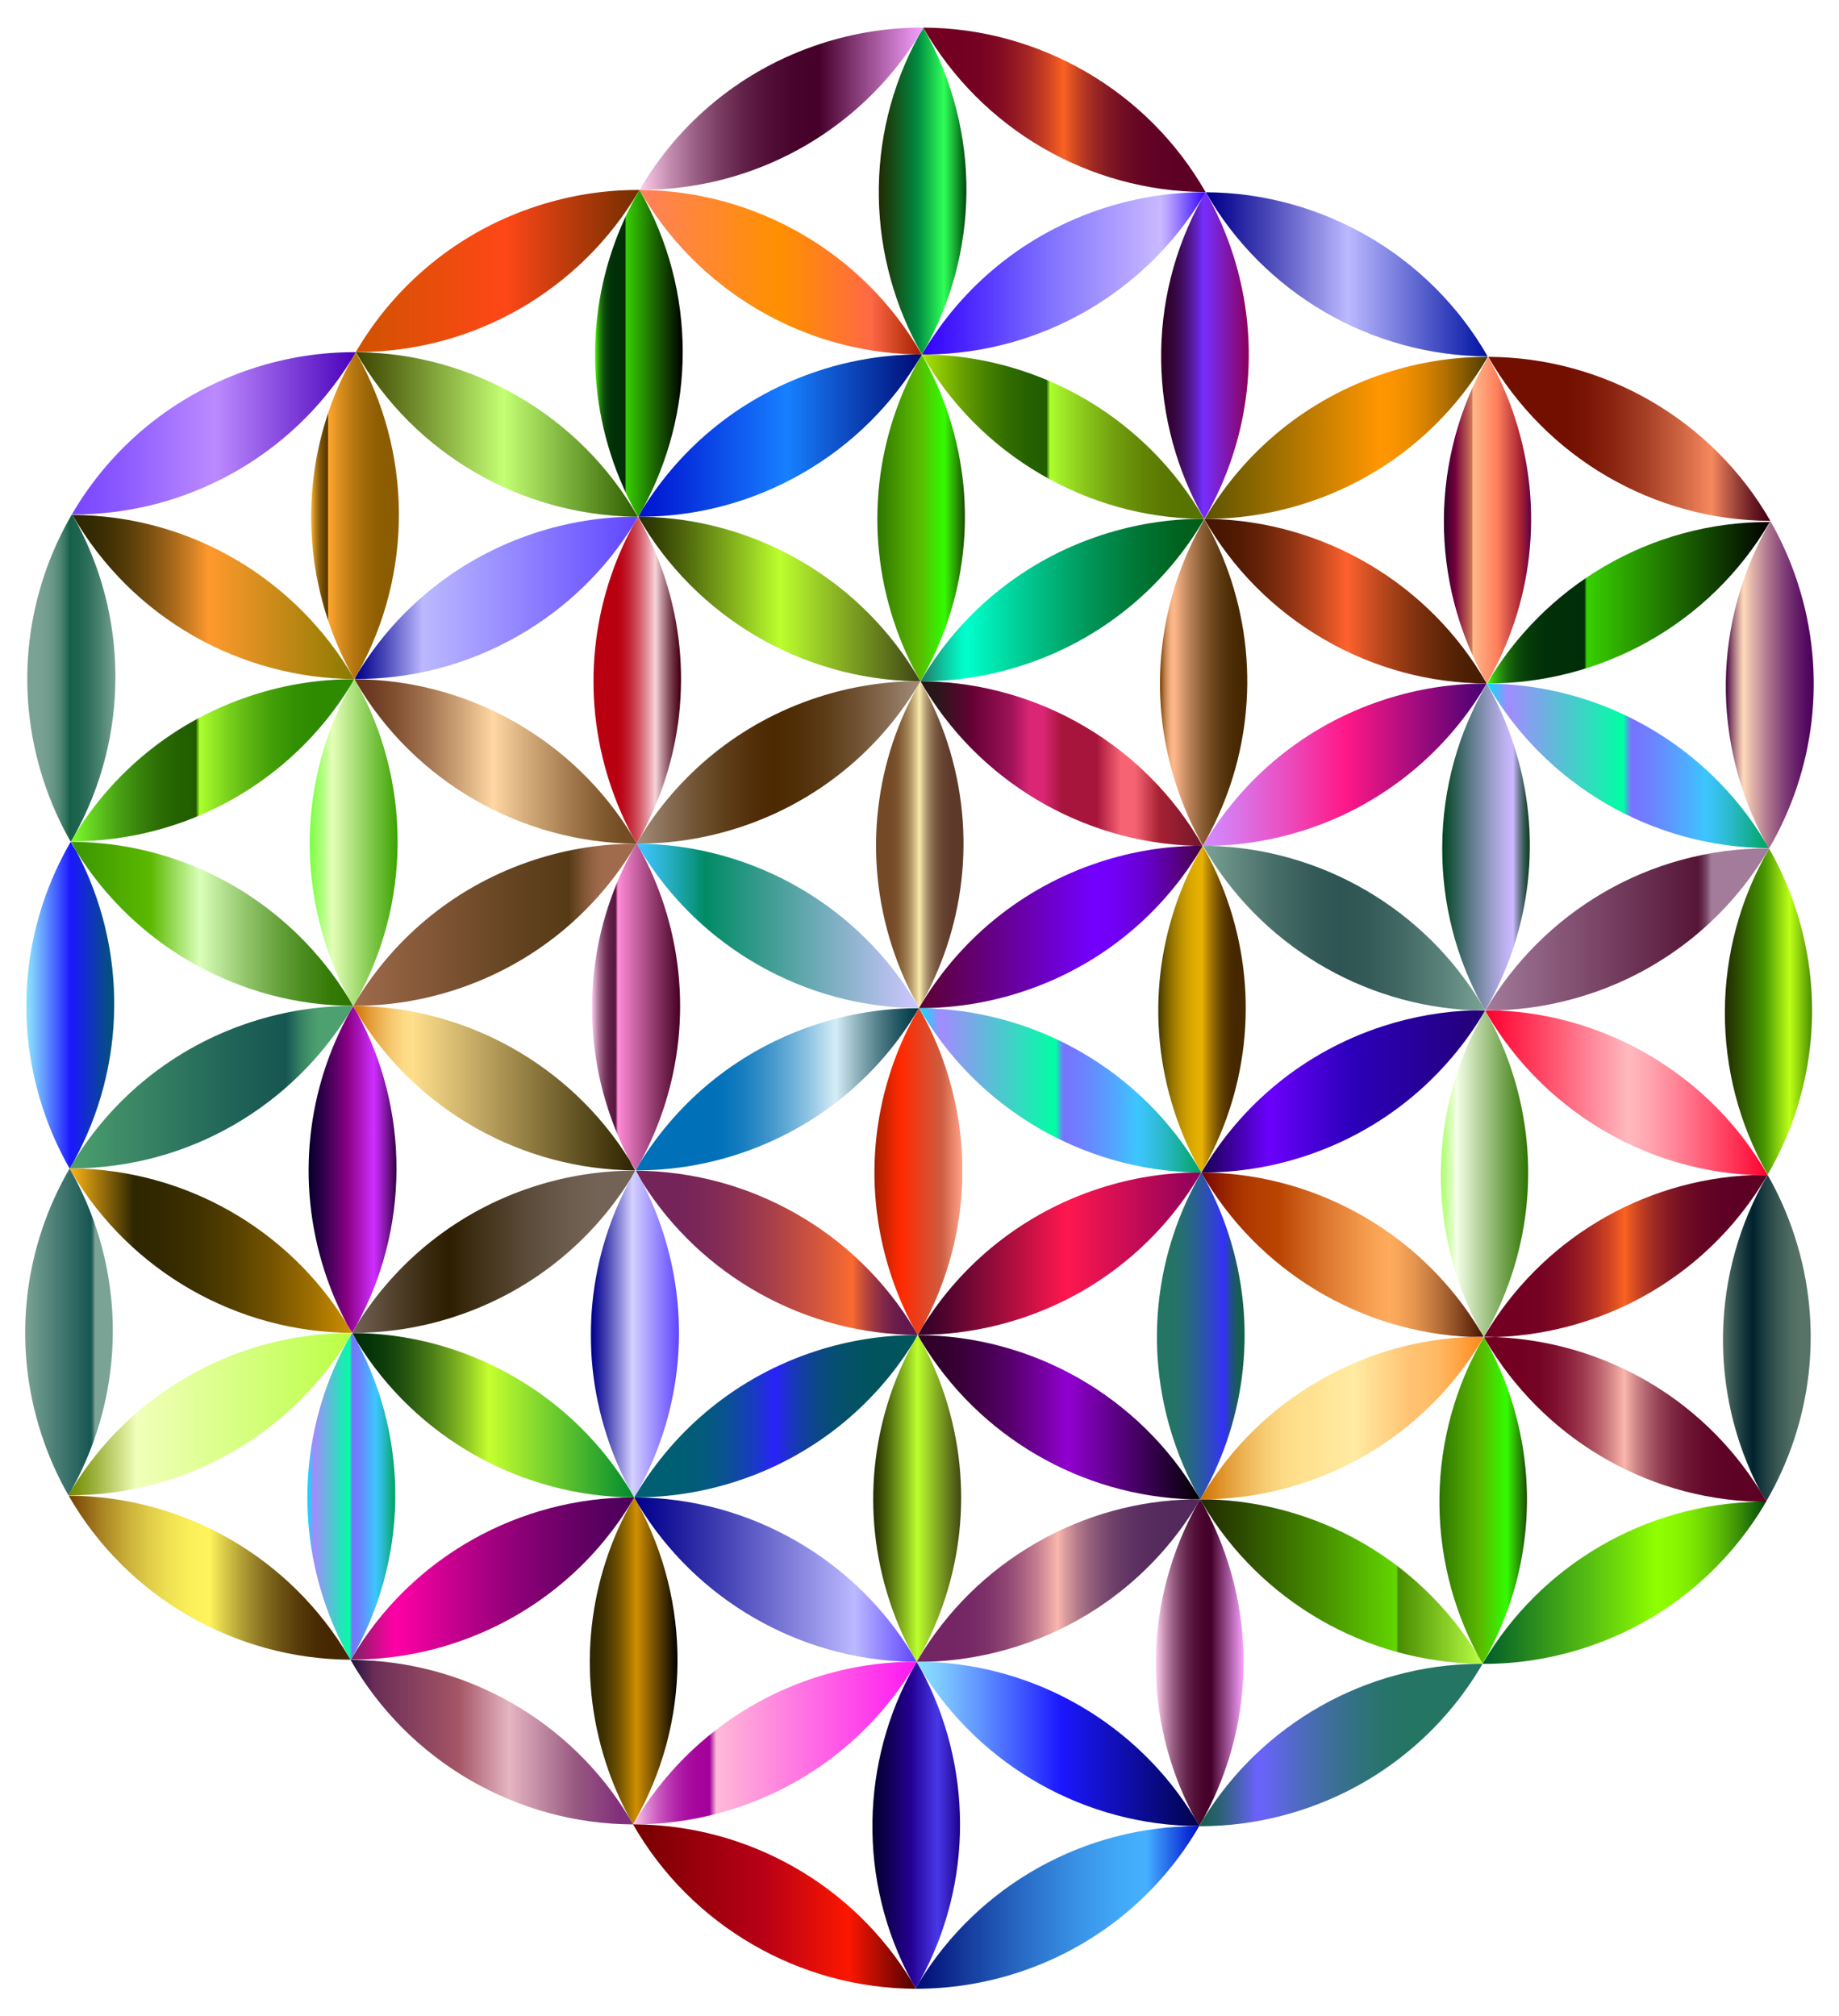 <?xml version="1.0" encoding="UTF-8"?>
<!DOCTYPE svg  PUBLIC '-//W3C//DTD SVG 1.1//EN'  'http://www.w3.org/Graphics/SVG/1.1/DTD/svg11.dtd'>
<svg enable-background="new 0 0 1500.069 1645.03" version="1.1" viewBox="0 0 1500.1 1645" xml:space="preserve" xmlns="http://www.w3.org/2000/svg">

	<linearGradient id="ch" x1="971.87" x2="986.04" y1="1223.1" y2="1223.1" gradientUnits="userSpaceOnUse">
		<stop stop-color="#220073" offset="0"/>
		<stop stop-color="#450E7A" offset=".046"/>
		<stop stop-color="#762383" offset=".118"/>
		<stop stop-color="#A0348B" offset=".193"/>
		<stop stop-color="#C24391" offset=".268"/>
		<stop stop-color="#DD4E97" offset=".344"/>
		<stop stop-color="#F0569A" offset=".422"/>
		<stop stop-color="#FB5A9C" offset=".502"/>
		<stop stop-color="#FF5C9D" offset=".586"/>
		<stop stop-color="#FF5C7F" offset=".639"/>
		<stop stop-color="#D84A74" offset=".7"/>
		<stop stop-color="#621552" offset=".889"/>
		<stop stop-color="#330045" offset=".972"/>
	</linearGradient>
	<path d="m971.87 1223.2c2.34 0.07 4.68 0.11 7.03 0.12-0.74 1.25-1.46 2.51-2.15 3.77 0.75-1.25 1.5-2.51 2.24-3.77h0.04c0.68 1.19 1.37 2.37 2.06 3.54-0.65-1.19-1.31-2.37-1.99-3.54 2.31 0 4.63-0.02 6.94-0.07-2.31-0.08-4.63-0.12-6.94-0.12 0.74-1.29 1.48-2.59 2.21-3.89-0.79 1.29-1.56 2.59-2.3 3.89-0.01-0.01-0.01-0.01-0.02 0-0.63-1.12-1.28-2.24-1.94-3.34 0.61 1.12 1.24 2.23 1.87 3.34-2.35-0.02-4.7 0-7.05 0.07z" fill="url(#ch)"/>
	<linearGradient id="bw" x1="740.84" x2="754.92" y1="1355.7" y2="1355.7" gradientUnits="userSpaceOnUse">
		<stop stop-color="#733E00" offset="0"/>
		<stop stop-color="#8E551B" offset=".018"/>
		<stop stop-color="#B67943" offset=".049"/>
		<stop stop-color="#D69462" offset=".079"/>
		<stop stop-color="#EDA879" offset=".108"/>
		<stop stop-color="#FAB486" offset=".136"/>
		<stop stop-color="#FFB88B" offset=".161"/>
		<stop stop-color="#EFAB7F" offset=".2"/>
		<stop stop-color="#BB8359" offset=".335"/>
		<stop stop-color="#916239" offset=".468"/>
		<stop stop-color="#704820" offset=".596"/>
		<stop stop-color="#58360E" offset=".719"/>
		<stop stop-color="#4A2B04" offset=".832"/>
		<stop stop-color="#452700" offset=".929"/>
	</linearGradient>
	<path d="m749.77 1352.3c-0.67 1.1-1.32 2.2-1.95 3.31h-0.03c-1.22-2.15-2.48-4.28-3.77-6.39 1.15 2.15 2.33 4.28 3.53 6.39-2.24 0-4.48 0.02-6.71 0.08 2.27 0.07 4.54 0.11 6.82 0.12 0.01 0.01 0.02 0.02 0.02 0.03-0.59 1.01-1.17 2.02-1.73 3.03 0.6-0.99 1.19-1.98 1.76-2.98 1.2 2.09 2.42 4.16 3.67 6.21-1.12-2.11-2.28-4.21-3.48-6.29 2.33 0 4.67-0.02 7.02-0.08-2.34-0.07-4.69-0.11-7.04-0.12 0.64-1.1 1.27-2.2 1.89-3.31z" fill="url(#bw)"/>
	<linearGradient id="bl" x1="513.98" x2="520.68" y1="1221.7" y2="1221.7" gradientUnits="userSpaceOnUse">
		<stop stop-color="#2E0026" offset="0"/>
		<stop stop-color="#30012B" offset=".058"/>
		<stop stop-color="#340438" offset=".123"/>
		<stop stop-color="#3B094F" offset=".193"/>
		<stop stop-color="#460F6F" offset=".265"/>
		<stop stop-color="#531898" offset=".339"/>
		<stop stop-color="#6323C9" offset=".414"/>
		<stop stop-color="#752EFF" offset=".485"/>
		<stop stop-color="#8B005B" offset="1"/>
	</linearGradient>
	<path d="m517.4 1221.6c-1.11-1.96-2.25-3.9-3.42-5.82 1.05 1.96 2.13 3.9 3.23 5.82h-0.46c0.15 0.01 0.31 0.01 0.46 0.01 0.04 0.06 0.07 0.13 0.12 0.19-0.34 0.58-0.68 1.17-1.01 1.76l1.02-1.74c1.09 1.91 2.2 3.81 3.34 5.69-1.05-1.96-2.13-3.91-3.25-5.85 0.01-0.02 0.02-0.03 0.03-0.05h0.01c0.38-0.67 0.77-1.35 1.15-2.02-0.39 0.67-0.79 1.34-1.18 2.01h-0.04z" fill="url(#bl)"/>
	<linearGradient id="ba" x1="743.97" x2="746.96" y1="1619.5" y2="1619.5" gradientUnits="userSpaceOnUse">
		<stop stop-color="#8BBCFF" offset="0"/>
		<stop stop-color="#5C9CFF" offset="0"/>
		<stop stop-color="#D18BFF" offset=".003"/>
		<stop stop-color="#D878EC" offset=".106"/>
		<stop stop-color="#EC48BA" offset=".314"/>
		<stop stop-color="#FF1787" offset=".503"/>
		<stop stop-color="#450028" offset="1"/>
	</linearGradient>
	<path d="m746.87 1622.1c0.03-0.05 0.06-0.11 0.09-0.16-0.98-1.7-1.97-3.39-2.99-5.06 0.94 1.75 1.91 3.49 2.9 5.22z" fill="url(#ba)"/>
	<linearGradient id="ap" x1="746.96" x2="749.85" y1="1619.6" y2="1619.6" gradientUnits="userSpaceOnUse">
		<stop stop-color="#4D7300" offset="0"/>
		<stop stop-color="#5C7F0C" offset=".008"/>
		<stop stop-color="#8DA632" offset=".035"/>
		<stop stop-color="#B6C652" offset=".063"/>
		<stop stop-color="#D6DF6B" offset=".089"/>
		<stop stop-color="#EDF17D" offset=".115"/>
		<stop stop-color="#FAFB87" offset=".139"/>
		<stop stop-color="#FFFF8B" offset=".161"/>
		<stop stop-color="#D4D96F" offset=".254"/>
		<stop stop-color="#A1AD4D" offset=".379"/>
		<stop stop-color="#768732" offset=".502"/>
		<stop stop-color="#556A1C" offset=".621"/>
		<stop stop-color="#3D560D" offset=".734"/>
		<stop stop-color="#2F4903" offset=".84"/>
		<stop stop-color="#2A4500" offset=".929"/>
	</linearGradient>
	<path d="m747.05 1622.1c0.96-1.65 1.89-3.3 2.8-4.96-0.98 1.59-1.94 3.2-2.89 4.82 0.03 0.05 0.06 0.09 0.09 0.14z" fill="url(#ap)"/>
	<linearGradient id="ae" x1="285.1" x2="285.89" y1="1353.3" y2="1353.3" gradientUnits="userSpaceOnUse">
		<stop stop-color="#247564" offset="0"/>
		<stop stop-color="#3B8787" offset=".04"/>
		<stop stop-color="#66A9C8" offset=".117"/>
		<stop stop-color="#81BEF0" offset=".174"/>
		<stop stop-color="#8BC6FF" offset=".204"/>
		<stop stop-color="#6AADC8" offset=".341"/>
		<stop stop-color="#45908A" offset=".515"/>
		<stop stop-color="#277A59" offset=".673"/>
		<stop stop-color="#126A36" offset=".811"/>
		<stop stop-color="#056020" offset=".924"/>
		<stop stop-color="#005C18" offset=".997"/>
	</linearGradient>
	<path d="m285.1 1352.6c0.25 0.45 0.51 0.9 0.76 1.35h0.03c-0.26-0.45-0.52-0.9-0.79-1.35z" fill="url(#ae)"/>
	<linearGradient id="t" x1="979.1" x2="1209.5" y1="1290.3" y2="1290.3" gradientUnits="userSpaceOnUse">
		<stop stop-color="#212B00" offset="0"/>
		<stop stop-color="#2C4900" offset=".141"/>
		<stop stop-color="#499400" offset=".447"/>
		<stop stop-color="#62D600" offset=".694"/>
		<stop stop-color="#58BA00" offset=".697"/>
		<stop stop-color="#488C00" offset=".701"/>
		<stop stop-color="#BAFF45" offset="1"/>
	</linearGradient>
	<path d="m1209.5 1357c0.01-0.01 0.02-0.02 0.02-0.03l-0.1-0.06c-1.24-2.15-2.5-4.28-3.8-6.38-48.503-79.364-132.4-124.71-219.56-127.33-2.31 0.05-4.63 0.07-6.94 0.07 0.68 1.17 1.34 2.35 1.99 3.54 47.293 79.854 133.03 128.9 224.56 130.52 0.08-0.01 0.16-0.01 0.24 0 1.12 0.02 2.25 0.03 3.38 0.04l0.21-0.36v-0.01z" fill="url(#t)"/>
	<linearGradient id="i" x1="286.21" x2="517.33" y1="1287.8" y2="1287.8" gradientUnits="userSpaceOnUse">
		<stop stop-color="#75245A" offset="0"/>
		<stop stop-color="#871F64" offset=".018"/>
		<stop stop-color="#C80E87" offset=".086"/>
		<stop stop-color="#F0049E" offset=".135"/>
		<stop stop-color="#FF00A6" offset=".161"/>
		<stop stop-color="#FD00A5" offset=".166"/>
		<stop stop-color="#BF008B" offset=".386"/>
		<stop stop-color="#8E0077" offset=".587"/>
		<stop stop-color="#6B0068" offset=".762"/>
		<stop stop-color="#55005F" offset=".904"/>
		<stop stop-color="#4D005C" offset=".997"/>
	</linearGradient>
	<path d="m517.21 1221.6c-0.15 0-0.31 0-0.46-0.01h-0.37c-91.535 0.13-180.58 47.433-230.06 132.17-0.04 0.07-0.08 0.13-0.11 0.2h0.06c27.572 0.09 55.633-4.13 83.295-13.121 64.064-20.821 114.86-63.594 146.76-117.29 0.33-0.59 0.67-1.18 1.01-1.76-0.05-0.059-0.08-0.129-0.12-0.189z" fill="url(#i)"/>
	<linearGradient id="a" x1="518.69" x2="748.52" y1="1022.1" y2="1022.1" gradientUnits="userSpaceOnUse">
		<stop stop-color="#75245A" offset=".151"/>
		<stop stop-color="#7B2758" offset=".237"/>
		<stop stop-color="#8D3152" offset=".355"/>
		<stop stop-color="#AA4049" offset=".492"/>
		<stop stop-color="#D2553D" offset=".641"/>
		<stop stop-color="#FA6A30" offset=".768"/>
		<stop stop-color="#DB5936" offset=".789"/>
		<stop stop-color="#B6453D" offset=".819"/>
		<stop stop-color="#973443" offset=".851"/>
		<stop stop-color="#7E2748" offset=".883"/>
		<stop stop-color="#6D1D4B" offset=".917"/>
		<stop stop-color="#63184D" offset=".954"/>
		<stop stop-color="#60164E" offset="1"/>
	</linearGradient>
	<path d="m748.52 1089.1c-0.89-1.55-1.76-3.12-2.62-4.7-48.023-80.084-134.88-128.85-227.2-129.3 1.62 2.85 3.19 5.74 4.72 8.66 48.553 77.825 134.2 125.01 225.1 125.34z" fill="url(#a)"/>
	<linearGradient id="cr" x1="287.31" x2="517.21" y1="1154.6" y2="1154.6" gradientUnits="userSpaceOnUse">
		<stop stop-color="#002E08" offset="0"/>
		<stop stop-color="#043309" offset=".059"/>
		<stop stop-color="#11400B" offset=".126"/>
		<stop stop-color="#27570F" offset=".197"/>
		<stop stop-color="#457715" offset=".27"/>
		<stop stop-color="#6CA01D" offset=".346"/>
		<stop stop-color="#9AD126" offset=".422"/>
		<stop stop-color="#C6FF2E" offset=".485"/>
		<stop stop-color="#008B2E" offset="1"/>
	</linearGradient>
	<path d="m516.38 1221.6h0.37 0.46c-1.1-1.92-2.18-3.86-3.23-5.82 0-0.01-0.01-0.02-0.01-0.02-22.321-36.852-53.913-68.804-93.755-92.015-41.882-24.401-87.675-36.102-132.91-36.272 1.33 2.32 2.62 4.65 3.86 7 48.173 78.614 133.98 126.46 225.21 127.13z" fill="url(#cr)"/>
	<linearGradient id="cq" x1="250.71" x2="322.44" y1="1220.8" y2="1220.8" gradientUnits="userSpaceOnUse">
		<stop stop-color="#01E1FC" offset="0"/>
		<stop stop-color="#A28BFF" offset=".074"/>
		<stop stop-color="#00FFA4" offset=".485"/>
		<stop stop-color="#1AE0B8" offset=".489"/>
		<stop stop-color="#42B1D6" offset=".498"/>
		<stop stop-color="#5F8FED" offset=".505"/>
		<stop stop-color="#717BFA" offset=".511"/>
		<stop stop-color="#7773FF" offset=".515"/>
		<stop stop-color="#6E80FF" offset=".573"/>
		<stop stop-color="#56A1FF" offset=".677"/>
		<stop stop-color="#3DC5FF" offset=".772"/>
		<stop stop-color="#38C2F2" offset=".801"/>
		<stop stop-color="#2CBBD0" offset=".855"/>
		<stop stop-color="#17AF9A" offset=".927"/>
		<stop stop-color="#00A25C" offset="1"/>
	</linearGradient>
	<path d="m286.21 1354c0.03-0.07 0.07-0.13 0.11-0.2l-0.01-0.01c46.473-79.924 48.133-178.02 4.86-259.28-1.38-2.25-2.73-4.52-4.04-6.82-1.12 1.91-2.26 3.81-3.42 5.69-34.162 62.223-43.542 137.88-19.881 210.71 5.58 17.181 12.741 33.402 21.271 48.563 0.27 0.45 0.53 0.9 0.79 1.35h0.32z" fill="url(#cq)"/>
	<linearGradient id="cp" x1="55.788" x2="287.02" y1="1153.7" y2="1153.7" gradientUnits="userSpaceOnUse">
		<stop stop-color="#FFA48B" offset="0"/>
		<stop stop-color="#FF815C" offset="0"/>
		<stop stop-color="#728B00" offset=".003"/>
		<stop stop-color="#7F9713" offset=".037"/>
		<stop stop-color="#A2B746" offset=".105"/>
		<stop stop-color="#D9E996" offset=".201"/>
		<stop stop-color="#F1FFB9" offset=".241"/>
		<stop stop-color="#BAFF45" offset="1"/>
	</linearGradient>
	<path d="m58.258 1215.6c-0.01 0.02-0.01 0.04-0.03 0.05-0.75 1.36-1.53 2.72-2.31 4.07l-0.13 0.08c0.02 0.05 0.05 0.09 0.07 0.13l0.05-0.03c96.186 0.34 180.65-50.313 227.8-126.53 1.08-1.97 2.18-3.93 3.31-5.87-90.445-0.27-178.61 45.573-228.76 128.1z" fill="url(#cp)"/>
	<linearGradient id="co" x1="56.768" x2="286.98" y1="1020.3" y2="1020.3" gradientUnits="userSpaceOnUse">
		<stop stop-color="#FFB617" offset="0"/>
		<stop stop-color="#9B710C" offset=".112"/>
		<stop stop-color="#2E2600" offset=".228"/>
		<stop stop-color="#332900" offset=".337"/>
		<stop stop-color="#403200" offset=".459"/>
		<stop stop-color="#574100" offset=".589"/>
		<stop stop-color="#750" offset=".724"/>
		<stop stop-color="#9F7000" offset=".862"/>
		<stop stop-color="#D08F00" offset="1"/>
	</linearGradient>
	<path d="m286.98 1087.4c-1.31-2.28-2.58-4.59-3.82-6.921-47.813-78.064-132.49-126.26-224.29-127.29-0.68-0.01-1.37-0.02-2.05-0.02-0.02 0.03-0.04 0.06-0.05 0.09 0.49 0.87 0.99 1.73 1.49 2.59 47.783 81.475 135.48 131.16 228.72 131.55z" fill="url(#co)"/>
	<linearGradient id="cn" x1="287.28" x2="518.21" y1="1021.2" y2="1021.2" gradientUnits="userSpaceOnUse">
		<stop stop-color="#736357" offset="0"/>
		<stop stop-color="#5A4A37" offset=".109"/>
		<stop stop-color="#3A2A0F" offset=".263"/>
		<stop stop-color="#2E1E00" offset=".343"/>
		<stop stop-color="#403016" offset=".443"/>
		<stop stop-color="#5C4C3A" offset=".625"/>
		<stop stop-color="#6D5D4F" offset=".774"/>
		<stop stop-color="#736357" offset=".87"/>
	</linearGradient>
	<path d="m370.5 1074.3c62.483-20.301 112.35-61.493 144.37-113.33 0-0.01 0-0.01 0.01-0.01 1.08-1.99 2.2-3.96 3.33-5.91h-0.8c-27.291 0-55.063 4.23-82.424 13.121-62.393 20.271-112.2 61.364-144.23 113.09-1.13 2.07-2.29 4.12-3.48 6.161 27.551 0.079 55.593-4.141 83.224-13.122z" fill="url(#cn)"/>
	<linearGradient id="cm" x1="481.95" x2="553.83" y1="1088.4" y2="1088.4" gradientUnits="userSpaceOnUse">
		<stop stop-color="#B0FF8B" offset="0"/>
		<stop stop-color="#8CFF5C" offset="0"/>
		<stop stop-color="#02008B" offset=".003"/>
		<stop stop-color="#151396" offset=".062"/>
		<stop stop-color="#4845B2" offset=".183"/>
		<stop stop-color="#9895DE" offset=".354"/>
		<stop stop-color="#D4D0FF" offset=".472"/>
		<stop stop-color="#5F45FF" offset="1"/>
	</linearGradient>
	<path d="m495.07 1171.5c5.06 15.561 11.411 30.332 18.901 44.243 0 0 0.01 0.01 0.01 0.02 1.17 1.92 2.31 3.86 3.42 5.82h0.04c0.39-0.67 0.79-1.34 1.18-2.01 35.962-62.963 46.263-140.28 22.091-214.66-4.69-14.441-10.501-28.212-17.301-41.242-1.74-2.79-3.44-5.62-5.08-8.5-1.13 1.93-2.28 3.85-3.45 5.75-0.01 0-0.01 0-0.01 0.01-34.102 62.193-43.452 137.79-19.801 210.57z" fill="url(#cm)"/>
	<linearGradient id="cl" x1="518.55" x2="749.56" y1="888.68" y2="888.68" gradientUnits="userSpaceOnUse">
		<stop stop-color="#0070B9" offset=".272"/>
		<stop stop-color="#0674BB" offset=".317"/>
		<stop stop-color="#187EC0" offset=".378"/>
		<stop stop-color="#358FC8" offset=".449"/>
		<stop stop-color="#5DA7D4" offset=".528"/>
		<stop stop-color="#91C5E3" offset=".613"/>
		<stop stop-color="#D0EAF5" offset=".701"/>
		<stop stop-color="#D4ECF6" offset=".707"/>
		<stop stop-color="#8DB0BA" offset=".785"/>
		<stop stop-color="#507D88" offset=".86"/>
		<stop stop-color="#255864" offset=".923"/>
		<stop stop-color="#0A414D" offset=".971"/>
		<stop stop-color="#003945" offset="1"/>
	</linearGradient>
	<path d="m518.55 954.83v0.01h0.01c27.522 0.07 55.513-4.15 83.114-13.121 64.824-21.061 116.06-64.614 147.88-119.2h-0.89c-27.302 0-55.063 4.23-82.435 13.121-62.493 20.301-112.36 61.493-144.37 113.34-0.02 0.04-0.04 0.08-0.07 0.11-1.049 1.931-2.13 3.841-3.239 5.741z" fill="url(#cl)"/>
	<linearGradient id="ck" x1="519.54" x2="749.67" y1="755.39" y2="755.39" gradientUnits="userSpaceOnUse">
		<stop stop-color="#01E1FC" offset="0"/>
		<stop stop-color="#002B1D" offset="0"/>
		<stop stop-color="#000B2E" offset="0"/>
		<stop stop-color="#3DC5FF" offset=".003"/>
		<stop stop-color="#38C0F2" offset=".035"/>
		<stop stop-color="#2BB3D0" offset=".094"/>
		<stop stop-color="#159F9A" offset=".172"/>
		<stop stop-color="#008B65" offset=".241"/>
		<stop stop-color="#D0C7FF" offset="1"/>
	</linearGradient>
	<path d="m749.6 822.45c0.02-0.04 0.04-0.08 0.07-0.12-47.443-82.925-135.95-133.6-230.12-134 0.93 1.62 1.84 3.26 2.74 4.91 0.03 0.05 0.05 0.1 0.08 0.14 48.103 79.994 134.94 128.68 227.23 129.07z" fill="url(#ck)"/>
	<linearGradient id="cj" x1="482.87" x2="554.78" y1="821.49" y2="821.49" gradientUnits="userSpaceOnUse">
		<stop stop-color="#FFD0EF" offset="0"/>
		<stop stop-color="#D4A0C1" offset=".036"/>
		<stop stop-color="#AF7699" offset=".072"/>
		<stop stop-color="#905479" offset=".11"/>
		<stop stop-color="#78395F" offset=".148"/>
		<stop stop-color="#67264D" offset=".187"/>
		<stop stop-color="#5D1B43" offset=".226"/>
		<stop stop-color="#5A173F" offset=".269"/>
		<stop stop-color="#FF8BD8" offset=".293"/>
		<stop stop-color="#450022" offset="1"/>
	</linearGradient>
	<path d="m495.99 904.77c4.69 14.441 10.501 28.212 17.301 41.242 1.77 2.84 3.49 5.71 5.16 8.63 1.09-1.87 2.2-3.72 3.34-5.56 0.03-0.03 0.05-0.07 0.07-0.11 34.102-62.203 43.452-137.8 19.801-210.58-5.15-15.841-11.641-30.872-19.301-45.013-0.03-0.04-0.05-0.09-0.08-0.14-0.97-1.62-1.93-3.26-2.87-4.91h-0.28c-0.37 0.64-0.75 1.28-1.13 1.92-35.901 62.935-46.162 140.19-22.011 214.52z" fill="url(#cj)"/>
	<linearGradient id="ci" x1="288.17" x2="518.11" y1="887.76" y2="887.76" gradientUnits="userSpaceOnUse">
		<stop stop-color="#452C00" offset="0"/>
		<stop stop-color="#4F3100" offset="0"/>
		<stop stop-color="#6A3E00" offset=".001"/>
		<stop stop-color="#955400" offset=".002"/>
		<stop stop-color="#D07100" offset=".003"/>
		<stop stop-color="#E0952E" offset=".05"/>
		<stop stop-color="#EDB556" offset=".099"/>
		<stop stop-color="#F7CC73" offset=".143"/>
		<stop stop-color="#FDDA85" offset=".182"/>
		<stop stop-color="#FFDF8B" offset=".21"/>
		<stop stop-color="#2E2400" offset=".994"/>
	</linearGradient>
	<path d="m288.22 820.69c-0.01 0.03-0.03 0.06-0.05 0.09 1.15 1.99 2.27 4.01 3.37 6.04 48.213 79.364 134.69 127.62 226.57 128.02-1.66-2.9-3.27-5.84-4.82-8.82-48.554-77.804-134.18-124.98-225.07-125.33z" fill="url(#ci)"/>
	<linearGradient id="cg" x1="251.74" x2="323.41" y1="954.1" y2="954.1" gradientUnits="userSpaceOnUse">
		<stop stop-color="#02002B" offset="0"/>
		<stop stop-color="#20003F" offset=".111"/>
		<stop stop-color="#6B0070" offset=".35"/>
		<stop stop-color="#8B0085" offset=".444"/>
		<stop stop-color="#CE2EFF" offset=".741"/>
		<stop stop-color="#B727E3" offset=".787"/>
		<stop stop-color="#7B159B" offset=".888"/>
		<stop stop-color="#330045" offset="1"/>
	</linearGradient>
	<path d="m285.58 825.12c-34.852 62.513-44.583 138.81-20.721 212.24 4.92 15.151 11.071 29.552 18.301 43.142 1.37 2.22 2.7 4.46 4 6.731 0 0.01 0.01 0.01 0.01 0.02 1.17-2.01 2.37-4.01 3.59-5.99 20.661-37.682 32.472-80.914 32.652-126.91 0.18-46.153-11.381-89.605-31.872-127.54-1.18-1.94-2.33-3.89-3.47-5.87-0.81 1.399-1.64 2.789-2.49 4.169z" fill="url(#cg)"/>
	<linearGradient id="cf" x1="56.818" x2="288.02" y1="886.95" y2="886.95" gradientUnits="userSpaceOnUse">
		<stop stop-color="#4DA06F" offset="0"/>
		<stop stop-color="#3F8D68" offset=".167"/>
		<stop stop-color="#216558" offset=".559"/>
		<stop stop-color="#165652" offset=".762"/>
		<stop stop-color="#1D5F56" offset=".773"/>
		<stop stop-color="#378363" offset=".818"/>
		<stop stop-color="#47986C" offset=".856"/>
		<stop stop-color="#4DA06F" offset=".88"/>
	</linearGradient>
	<path d="m285.58 825.12c0.8-1.43 1.62-2.86 2.44-4.28-0.03-0.05-0.06-0.1-0.09-0.15h-0.7c-27.292 0-55.053 4.23-82.424 13.121-62.915 20.44-113.03 62.053-145.02 114.4-1.01 1.65-2 3.31-2.97 4.99 0.68 0 1.37 0.01 2.05 0.02 96.005-0.38 180.1-51.553 226.71-128.1z" fill="url(#cf)"/>
	<linearGradient id="ce" x1="1407" x2="1478.1" y1="825.33" y2="825.33" gradientUnits="userSpaceOnUse">
		<stop stop-color="#212B00" offset="0"/>
		<stop stop-color="#2B4900" offset=".141"/>
		<stop stop-color="#459400" offset=".444"/>
		<stop stop-color="#BCFF17" offset=".741"/>
		<stop stop-color="#A0E311" offset=".812"/>
		<stop stop-color="#599D03" offset=".965"/>
		<stop stop-color="#488C00" offset="1"/>
	</linearGradient>
	<path d="m1465 741.94c-5.72-17.611-13.111-34.222-21.921-49.713-0.07 0.12-0.13 0.23-0.2 0.34l0.08 0.05c-47.543 81.995-47.973 183.08-1.12 265.48l-0.12 0.07c0.05 0.08 0.09 0.17 0.14 0.25 36.812-63.283 47.543-141.37 23.141-216.48z" fill="url(#ce)"/>
	<linearGradient id="cd" x1="1405.5" x2="1477" y1="1091.5" y2="1091.5" gradientUnits="userSpaceOnUse">
		<stop stop-color="#577367" offset="0"/>
		<stop stop-color="#375652" offset=".109"/>
		<stop stop-color="#0F3138" offset=".263"/>
		<stop stop-color="#00232E" offset=".343"/>
		<stop stop-color="#16383D" offset=".443"/>
		<stop stop-color="#3A5854" offset=".625"/>
		<stop stop-color="#4F6C62" offset=".774"/>
		<stop stop-color="#577367" offset=".87"/>
	</linearGradient>
	<path d="m1441.6 958.99c-46.013 79.104-48.133 176.05-6.16 256.86 1.77 2.82 3.49 5.68 5.16 8.591l0.29 0.17c36.702-63.244 47.382-141.23 23.001-216.24-5.75-17.701-13.181-34.392-22.051-49.943-0.1 0.19-0.21 0.37-0.32 0.56h0.08z" fill="url(#cd)"/>
	<linearGradient id="cc" x1="1211.5" x2="1441.9" y1="891.65" y2="891.65" gradientUnits="userSpaceOnUse">
		<stop stop-color="#8BBCFF" offset="0"/>
		<stop stop-color="#5C9CFF" offset="0"/>
		<stop stop-color="#FF002E" offset=".003"/>
		<stop stop-color="#FF3D5E" offset=".178"/>
		<stop stop-color="#FFB9BF" offset=".506"/>
		<stop stop-color="#FFA8B1" offset=".572"/>
		<stop stop-color="#FF7A8E" offset=".703"/>
		<stop stop-color="#FF3155" offset=".885"/>
		<stop stop-color="#FF002E" offset="1"/>
	</linearGradient>
	<path d="m1221 824.31c-3.15 0.1-6.29 0.14-9.431 0.13-0.02 0.02-0.04 0.05-0.05 0.08 0.71 1.25 1.41 2.5 2.1 3.77 44.302 74.624 123.99 125.83 216.04 130.37 3.93 0.2 7.88 0.31 11.86 0.33 0.11-0.19 0.22-0.37 0.32-0.56-0.05-0.08-0.09-0.17-0.14-0.25-45.842-80.184-130.07-130.24-220.7-133.87z" fill="url(#cc)"/>
	<linearGradient id="cb" x1="1210.5" x2="1440.9" y1="1158.1" y2="1158.1" gradientUnits="userSpaceOnUse">
		<stop stop-color="#730023" offset=".127"/>
		<stop stop-color="#750326" offset=".191"/>
		<stop stop-color="#7D0E2D" offset=".246"/>
		<stop stop-color="#8A203B" offset=".298"/>
		<stop stop-color="#9D384E" offset=".348"/>
		<stop stop-color="#B45866" offset=".396"/>
		<stop stop-color="#D18083" offset=".443"/>
		<stop stop-color="#F3ADA6" offset=".488"/>
		<stop stop-color="#FAB7AD" offset=".497"/>
		<stop stop-color="#F1ADA5" offset=".505"/>
		<stop stop-color="#CE8487" offset=".54"/>
		<stop stop-color="#AF616C" offset=".578"/>
		<stop stop-color="#954256" offset=".619"/>
		<stop stop-color="#802A43" offset=".664"/>
		<stop stop-color="#701735" offset=".715"/>
		<stop stop-color="#650A2B" offset=".774"/>
		<stop stop-color="#5E0226" offset=".85"/>
		<stop stop-color="#5C0024" offset="1"/>
	</linearGradient>
	<path d="m1435.5 1215.9c-48.143-77.104-129.93-121.5-215.21-125.03-3.26 0.11-6.51 0.16-9.74 0.15 0.62 1.07 1.22 2.15 1.82 3.24 45.152 76.354 127.33 128.28 221.95 130.95 2 0.06 4.01 0.1 6.03 0.11l0.16 0.09c0.15-0.25 0.3-0.5 0.44-0.75l-0.29-0.17c-1.67-2.909-3.391-5.769-5.16-8.59z" fill="url(#cb)"/>
	<linearGradient id="ca" x1="1209.3" x2="1440.5" y1="1291.3" y2="1291.3" gradientUnits="userSpaceOnUse">
		<stop stop-color="#005C2A" offset="0"/>
		<stop stop-color="#57BF11" offset=".378"/>
		<stop stop-color="#8FFF00" offset=".614"/>
		<stop stop-color="#8BFA00" offset=".664"/>
		<stop stop-color="#81ED01" offset=".721"/>
		<stop stop-color="#6FD603" offset=".781"/>
		<stop stop-color="#57B605" offset=".844"/>
		<stop stop-color="#388D07" offset=".908"/>
		<stop stop-color="#125C0B" offset=".973"/>
		<stop stop-color="#00450C" offset="1"/>
	</linearGradient>
	<path d="m1434.3 1225.2c-92.635 1.82-177.85 51.673-224.78 131.88h-0.01l-0.21 0.36c27.642 0.11 55.763-4.11 83.485-13.121 64.714-21.021 115.88-64.453 147.71-118.92l-0.16-0.09c-2.019-9e-3 -4.029-0.049-6.03-0.109z" fill="url(#ca)"/>
	<linearGradient id="bz" x1="1210.5" x2="1441.5" y1="1024.7" y2="1024.7" gradientUnits="userSpaceOnUse">
		<stop stop-color="#730023" offset=".127"/>
		<stop stop-color="#760223" offset=".2"/>
		<stop stop-color="#810A23" offset=".264"/>
		<stop stop-color="#931723" offset=".323"/>
		<stop stop-color="#AB2923" offset=".379"/>
		<stop stop-color="#CB4022" offset=".434"/>
		<stop stop-color="#F25C22" offset=".487"/>
		<stop stop-color="#FA6222" offset=".497"/>
		<stop stop-color="#E05222" offset=".522"/>
		<stop stop-color="#BD3C23" offset=".56"/>
		<stop stop-color="#9E2923" offset=".603"/>
		<stop stop-color="#861A23" offset=".65"/>
		<stop stop-color="#730E24" offset=".703"/>
		<stop stop-color="#660624" offset=".765"/>
		<stop stop-color="#5E0124" offset=".844"/>
		<stop stop-color="#5C0024" offset="1"/>
	</linearGradient>
	<path d="m1210.5 1090.6c3.24 0.01 6.47 0.09 9.7 0.23 24.442-0.81 49.183-5.04 73.604-12.971 64.693-21.021 115.86-64.434 147.69-118.87-3.98-0.02-7.93-0.13-11.86-0.33-90.475 3.751-173.2 53.284-219.13 131.94z" fill="url(#bz)"/>
	<linearGradient id="by" x1="1174.2" x2="1245.6" y1="1224" y2="1224" gradientUnits="userSpaceOnUse">
		<stop stop-color="#2E7500" offset="0"/>
		<stop stop-color="#469900" offset=".233"/>
		<stop stop-color="#5BB900" offset=".466"/>
		<stop stop-color="#31FC00" offset=".765"/>
		<stop stop-color="#32FB00" offset=".766"/>
		<stop stop-color="#39F602" offset=".772"/>
		<stop stop-color="#1E4D00" offset="1"/>
	</linearGradient>
	<path d="m1210.3 1091c-46.533 80.004-48.163 178.25-4.72 259.58 1.3 2.1 2.56 4.23 3.8 6.38l0.1 0.06c36.682-63.234 47.353-141.22 22.981-216.21-5.34-16.431-12.121-31.982-20.161-46.572-0.64-1.08-1.27-2.16-1.9-3.24h-0.1z" fill="url(#by)"/>
	<linearGradient id="bx" x1="983.58" x2="1213.5" y1="223.81" y2="223.81" gradientUnits="userSpaceOnUse">
		<stop stop-color="#B0FF8B" offset="0"/>
		<stop stop-color="#8CFF5C" offset="0"/>
		<stop stop-color="#02008B" offset=".003"/>
		<stop stop-color="#151397" offset=".074"/>
		<stop stop-color="#4846B7" offset=".218"/>
		<stop stop-color="#9896E9" offset=".42"/>
		<stop stop-color="#BBB9FF" offset=".503"/>
		<stop stop-color="#0012A2" offset="1"/>
	</linearGradient>
	<path d="m1213.2 290.77 0.24-0.14c-47.453-82.775-135.84-133.36-229.9-133.79v0.02c47.243 82.354 134.73 133.36 229.66 133.91z" fill="url(#bx)"/>
	<linearGradient id="bv" x1="978.25" x2="1209.3" y1="1423.6" y2="1423.6" gradientUnits="userSpaceOnUse">
		<stop stop-color="#166049" offset="0"/>
		<stop stop-color="#1B6053" offset=".023"/>
		<stop stop-color="#27616E" offset=".061"/>
		<stop stop-color="#3C6199" offset=".111"/>
		<stop stop-color="#5862D5" offset=".169"/>
		<stop stop-color="#6C63FF" offset=".207"/>
		<stop stop-color="#6764F5" offset=".23"/>
		<stop stop-color="#4F6AC1" offset=".352"/>
		<stop stop-color="#3D6F99" offset=".468"/>
		<stop stop-color="#2F727C" offset=".572"/>
		<stop stop-color="#27746A" offset=".663"/>
		<stop stop-color="#247564" offset=".728"/>
	</linearGradient>
	<path d="m1205.7 1357.4c-91.505 0.93-176.06 48.753-224.05 126.51-1.09 2-2.21 3.98-3.35 5.95 27.502 0.06 55.493-4.16 83.075-13.121 64.864-21.071 116.13-64.654 147.95-119.3-1.13-0.01-2.26-0.02-3.38-0.04-0.08-9e-3 -0.16-9e-3 -0.24 1e-3z" fill="url(#bv)"/>
	<linearGradient id="bu" x1="750.85" x2="980.95" y1="622.92" y2="622.92" gradientUnits="userSpaceOnUse">
		<stop stop-color="#271719" offset="0"/>
		<stop stop-color="#271719" offset=".053"/>
		<stop stop-color="#650134" offset=".184"/>
		<stop stop-color="#9D1258" offset=".32"/>
		<stop stop-color="#DB2675" offset=".387"/>
		<stop stop-color="#DB2675" offset=".434"/>
		<stop stop-color="#A8153C" offset=".502"/>
		<stop stop-color="#A8153C" offset=".624"/>
		<stop stop-color="#F66373" offset=".71"/>
		<stop stop-color="#F66373" offset=".761"/>
		<stop stop-color="#A62133" offset=".846"/>
		<stop stop-color="#721629" offset="1"/>
	</linearGradient>
	<path d="m750.85 555.84c46.372 81.305 132.19 131.69 224.18 134.21 1.65-0.03 3.31-0.05 4.96-0.05h0.96c-46.693-81.825-133.33-132.31-225.99-134.2-1.37 0.02-2.73 0.02-4.09 0.02-9e-3 0.011-9e-3 0.011-0.019 0.021z" fill="url(#bu)"/>
	<linearGradient id="bt" x1="714.6" x2="785.95" y1="689.06" y2="689.06" gradientUnits="userSpaceOnUse">
		<stop stop-color="#734926" offset=".127"/>
		<stop stop-color="#764C29" offset=".195"/>
		<stop stop-color="#7E5731" offset=".253"/>
		<stop stop-color="#8D6940" offset=".307"/>
		<stop stop-color="#A28155" offset=".359"/>
		<stop stop-color="#BCA16F" offset=".41"/>
		<stop stop-color="#DCC88F" offset=".459"/>
		<stop stop-color="#FAECAD" offset=".497"/>
		<stop stop-color="#F4E5A8" offset=".503"/>
		<stop stop-color="#D0BC8A" offset=".538"/>
		<stop stop-color="#B19970" offset=".576"/>
		<stop stop-color="#967A5A" offset=".617"/>
		<stop stop-color="#816248" offset=".663"/>
		<stop stop-color="#704F3A" offset=".713"/>
		<stop stop-color="#654230" offset=".773"/>
		<stop stop-color="#5E3A2B" offset=".849"/>
		<stop stop-color="#5C3829" offset="1"/>
	</linearGradient>
	<path d="m772.83 605.81c-5.74-17.681-13.161-34.352-22.021-49.893-36.772 63.273-47.483 141.33-23.091 216.4 5.74 17.681 13.161 34.352 22.021 49.893 36.771-63.273 47.482-141.33 23.091-216.4z" fill="url(#bt)"/>
	<linearGradient id="bs" x1="519.34" x2="750.77" y1="622.01" y2="622.01" gradientUnits="userSpaceOnUse">
		<stop stop-color="#A38D7B" offset="0"/>
		<stop stop-color="#927963" offset=".066"/>
		<stop stop-color="#745738" offset=".196"/>
		<stop stop-color="#5E3E1A" offset=".314"/>
		<stop stop-color="#512E07" offset=".414"/>
		<stop stop-color="#4C2900" offset=".485"/>
		<stop stop-color="#502E06" offset=".561"/>
		<stop stop-color="#5C3B17" offset=".663"/>
		<stop stop-color="#705232" offset=".778"/>
		<stop stop-color="#8B7159" offset=".904"/>
		<stop stop-color="#A38D7B" offset="1"/>
	</linearGradient>
	<path d="m520.57 685.83c-0.4 0.72-0.82 1.43-1.23 2.15 0.06 0.09 0.11 0.18 0.16 0.28 27.592 0.09 55.663-4.13 83.335-13.121 64.854-21.071 116.12-64.654 147.93-119.29 0-0.02-0.01-0.03-0.02-0.04-1.39-0.01-2.78-0.03-4.16-0.05-26.342 0.29-53.073 4.53-79.444 13.101-63.935 20.782-114.66 63.424-146.57 116.97z" fill="url(#bs)"/>
	<linearGradient id="br" x1="290.18" x2="521.67" y1="221.14" y2="221.14" gradientUnits="userSpaceOnUse">
		<stop stop-color="#D05300" offset="0"/>
		<stop stop-color="#F34A11" offset=".398"/>
		<stop stop-color="#FF4717" offset=".525"/>
		<stop stop-color="#D33F10" offset=".669"/>
		<stop stop-color="#732E00" offset="1"/>
	</linearGradient>
	<path d="m291.37 287.25c94.775 0 182.44-50.313 230.24-132.21l0.01 0.01c0.01-0.02 0.02-0.03 0.02-0.04 0.01-0.02 0.02-0.04 0.03-0.05h-1.16c-27.301 0-55.063 4.23-82.435 13.121-64.834 21.061-116.08 64.614-147.9 119.23 0.4 0 0.8 0.01 1.19 0.01v-0.071z" fill="url(#br)"/>
	<linearGradient id="bq" x1="285.86" x2="516.38" y1="1421.2" y2="1421.2" gradientUnits="userSpaceOnUse">
		<stop stop-color="#221640" offset=".006"/>
		<stop stop-color="#6B2D57" offset=".084"/>
		<stop stop-color="#A55566" offset=".382"/>
		<stop stop-color="#E5B5C2" offset=".562"/>
		<stop stop-color="#985980" offset=".797"/>
		<stop stop-color="#96577E" offset=".803"/>
		<stop stop-color="#812F7D" offset=".955"/>
	</linearGradient>
	<path d="m286.27 1354.2v-0.17h-0.06-0.32-0.03c47.433 83.195 136.15 134.03 230.52 134.37-0.92-1.6-1.82-3.22-2.7-4.85-47.893-79.794-134.09-128.96-227.41-129.35z" fill="url(#bq)"/>
	<linearGradient id="bp" x1="56.008" x2="285.86" y1="1287.1" y2="1287.1" gradientUnits="userSpaceOnUse">
		<stop stop-color="#733E00" offset="0"/>
		<stop stop-color="#82510A" offset=".03"/>
		<stop stop-color="#A88223" offset=".115"/>
		<stop stop-color="#C7AB37" offset=".199"/>
		<stop stop-color="#DFCB47" offset=".281"/>
		<stop stop-color="#F1E253" offset=".36"/>
		<stop stop-color="#FBEF5A" offset=".434"/>
		<stop stop-color="#FFF45C" offset=".5"/>
		<stop stop-color="#DFD14C" offset=".544"/>
		<stop stop-color="#B19E35" offset=".615"/>
		<stop stop-color="#8A7322" offset=".685"/>
		<stop stop-color="#6C5213" offset=".753"/>
		<stop stop-color="#563A09" offset=".818"/>
		<stop stop-color="#492C02" offset=".878"/>
		<stop stop-color="#452700" offset=".929"/>
	</linearGradient>
	<path d="m56.068 1220.2-0.06 0.03c47.443 82.755 135.81 133.35 229.85 133.81-0.25-0.45-0.51-0.9-0.76-1.35-47.453-81.575-134.57-132.01-229.03-132.49z" fill="url(#bp)"/>
	<linearGradient id="bo" x1="21.478" x2="93.19" y1="820.01" y2="820.01" gradientUnits="userSpaceOnUse">
		<stop stop-color="#B0FF8B" offset="0"/>
		<stop stop-color="#8CFF5C" offset="0"/>
		<stop stop-color="#8BE1FF" offset=".003"/>
		<stop stop-color="#80CEFF" offset=".069"/>
		<stop stop-color="#649BFF" offset=".202"/>
		<stop stop-color="#384BFF" offset=".39"/>
		<stop stop-color="#1B17FF" offset=".503"/>
		<stop stop-color="#035573" offset="1"/>
	</linearGradient>
	<path d="m59.788 948.21c43.653-78.754 44.533-174.18 2.56-253.64-1.6-2.57-3.16-5.18-4.66-7.82-36.772 63.273-47.483 141.33-23.091 216.4 5.78 17.781 13.241 34.532 22.171 50.143 0.01-0.03 0.03-0.06 0.05-0.09 0.97-1.68 1.96-3.34 2.97-4.99z" fill="url(#bo)"/>
	<linearGradient id="bn" x1="20.534" x2="92.032" y1="1086.5" y2="1086.5" gradientUnits="userSpaceOnUse">
		<stop stop-color="#7BA395" offset="0"/>
		<stop stop-color="#618F84" offset=".184"/>
		<stop stop-color="#165652" offset=".747"/>
		<stop stop-color="#1C5B56" offset=".755"/>
		<stop stop-color="#2D6761" offset=".766"/>
		<stop stop-color="#487C73" offset=".779"/>
		<stop stop-color="#6E998D" offset=".792"/>
		<stop stop-color="#7BA395" offset=".796"/>
	</linearGradient>
	<path d="m58.228 1215.7c0.02-0.01 0.02-0.03 0.03-0.05 45.013-80.674 45.053-178.98 0-259.72-0.5-0.86-1-1.72-1.49-2.59-36.792 63.273-47.513 141.35-23.111 216.43 5.77 17.751 13.221 34.492 22.131 50.083l0.13-0.08c0.78-1.35 1.56-2.711 2.31-4.071z" fill="url(#bn)"/>
	<linearGradient id="bm" x1="943.72" x2="1015.3" y1="1089.9" y2="1089.9" gradientUnits="userSpaceOnUse">
		<stop stop-color="#247564" offset=".151"/>
		<stop stop-color="#25726A" offset=".231"/>
		<stop stop-color="#276A7C" offset=".34"/>
		<stop stop-color="#2A5D99" offset=".466"/>
		<stop stop-color="#2E4AC1" offset=".606"/>
		<stop stop-color="#3332F5" offset=".754"/>
		<stop stop-color="#3430FA" offset=".768"/>
		<stop stop-color="#3332F1" offset=".773"/>
		<stop stop-color="#2B3EC5" offset=".801"/>
		<stop stop-color="#25499F" offset=".829"/>
		<stop stop-color="#1F5180" offset=".859"/>
		<stop stop-color="#1B5867" offset=".89"/>
		<stop stop-color="#185C56" offset=".922"/>
		<stop stop-color="#175F4C" offset=".957"/>
		<stop stop-color="#166049" offset="1"/>
	</linearGradient>
	<path d="m979.01 1223.1c0.74-1.3 1.51-2.6 2.3-3.89 34.942-62.553 44.712-138.92 20.831-212.43-5.77-17.771-13.241-34.522-22.161-50.133-36.802 63.274-47.543 141.37-23.131 216.47 5.35 16.451 12.141 32.032 20.201 46.642 0.66 1.1 1.31 2.22 1.94 3.34 0.01-9e-3 0.01-9e-3 0.02 1e-3z" fill="url(#bm)"/>
	<linearGradient id="bk" x1="748.81" x2="979.86" y1="1022.8" y2="1022.8" gradientUnits="userSpaceOnUse">
		<stop stop-color="#2E0026" offset="0"/>
		<stop stop-color="#51042D" offset=".101"/>
		<stop stop-color="#AA0E3E" offset=".323"/>
		<stop stop-color="#FF174F" offset=".525"/>
		<stop stop-color="#EC1351" offset=".603"/>
		<stop stop-color="#8B005B" offset="1"/>
	</linearGradient>
	<path d="m831.9 1075.9c64.883-21.081 116.15-64.684 147.96-119.35-1.49 0-2.97-0.02-4.45-0.05-26.142 0.35-52.673 4.59-78.834 13.091-62.324 20.251-112.09 61.283-144.12 112.93-1.18 2.18-2.4 4.35-3.65 6.5 27.511 0.07 55.502-4.16 83.094-13.12z" fill="url(#bk)"/>
	<linearGradient id="bj" x1="713.29" x2="785.04" y1="955.75" y2="955.75" gradientUnits="userSpaceOnUse">
		<stop stop-color="#A21F00" offset="0"/>
		<stop stop-color="#BA2200" offset=".068"/>
		<stop stop-color="#EC2700" offset=".225"/>
		<stop stop-color="#FF2900" offset=".302"/>
		<stop stop-color="#CD5D40" offset=".762"/>
		<stop stop-color="#FFA48B" offset="1"/>
		<stop stop-color="#FFDAD0" offset="1"/>
	</linearGradient>
	<path d="m752.46 1082.6c33.822-62.073 43.032-137.4 19.461-209.94-5.77-17.761-13.231-34.492-22.131-50.093h-0.22c-36.822 63.283-47.563 141.39-23.151 216.5 5.19 15.961 11.741 31.102 19.481 45.333 0.92 1.53 1.82 3.07 2.71 4.62 1.25-2.16 2.541-4.3 3.85-6.42z" fill="url(#bj)"/>
	<linearGradient id="bi" x1="1175.3" x2="1246.6" y1="957.6" y2="957.6" gradientUnits="userSpaceOnUse">
		<stop stop-color="#FFA48B" offset="0"/>
		<stop stop-color="#FF815C" offset="0"/>
		<stop stop-color="#AEFF73" offset=".003"/>
		<stop stop-color="#BAFF86" offset=".04"/>
		<stop stop-color="#D8FFB8" offset=".116"/>
		<stop stop-color="#F5FFE7" offset=".179"/>
		<stop stop-color="#2F7300" offset="1"/>
	</linearGradient>
	<path d="m1210.4 1090.6c36.732-63.254 47.422-141.28 23.041-216.32-5.27-16.211-11.941-31.572-19.841-45.983-0.72-1.22-1.44-2.45-2.15-3.68-22.771 39.042-35.912 84.415-36.132 132.85-0.22 47.063 11.771 91.335 32.992 129.81 0.66 1.1 1.31 2.21 1.95 3.33 0.05-9e-3 0.09-9e-3 0.14 1e-3z" fill="url(#bi)"/>
	<linearGradient id="bh" x1="980.07" x2="1211.4" y1="890.4" y2="890.4" gradientUnits="userSpaceOnUse">
		<stop stop-color="#17004D" offset="0"/>
		<stop stop-color="#6602F6" offset=".228"/>
		<stop stop-color="#6C00FC" offset=".235"/>
		<stop stop-color="#2B00B9" offset=".534"/>
		<stop stop-color="#270099" offset=".767"/>
		<stop stop-color="#230075" offset="1"/>
	</linearGradient>
	<path d="m1211.4 824.47c0-0.02-0.01-0.03-0.02-0.04-3.05-0.01-6.09-0.08-9.131-0.2-24.651 0.76-49.613 4.99-74.254 12.991-64.853 21.071-116.12 64.654-147.93 119.29 1.58 0.01 3.15 0.03 4.72 0.06 26.132-0.35 52.673-4.59 78.834-13.091 64.754-21.042 115.95-64.514 147.78-119.01z" fill="url(#bh)"/>
	<linearGradient id="bg" x1="979.99" x2="1210.2" y1="1023.7" y2="1023.7" gradientUnits="userSpaceOnUse">
		<stop stop-color="#730000" offset="0"/>
		<stop stop-color="#7D0900" offset=".018"/>
		<stop stop-color="#972200" offset=".078"/>
		<stop stop-color="#AA3500" offset=".139"/>
		<stop stop-color="#B53F00" offset=".202"/>
		<stop stop-color="#B94300" offset=".269"/>
		<stop stop-color="#DC772E" offset=".44"/>
		<stop stop-color="#F59D4F" offset=".587"/>
		<stop stop-color="#FFAB5C" offset=".664"/>
		<stop stop-color="#F8A559" offset=".7"/>
		<stop stop-color="#E5954F" offset=".754"/>
		<stop stop-color="#C57B3F" offset=".817"/>
		<stop stop-color="#99572A" offset=".888"/>
		<stop stop-color="#62290E" offset=".964"/>
		<stop stop-color="#451200" offset="1"/>
	</linearGradient>
	<path d="m1208.3 1087.3c-47.073-79.644-132.37-128.7-223.55-130.7-1.59 0.02-3.19 0.03-4.77 0.03-0.02 0.01-0.02 0.03-0.03 0.05 45.713 80.164 129.75 130.27 220.26 134.09 3.32-0.12 6.641-0.17 9.961-0.14-0.631-1.111-1.251-2.211-1.871-3.331z" fill="url(#bg)"/>
	<linearGradient id="bf" x1="979.1" x2="1210.2" y1="1157" y2="1157" gradientUnits="userSpaceOnUse">
		<stop stop-color="#452C00" offset="0"/>
		<stop stop-color="#4F3100" offset="0"/>
		<stop stop-color="#6A3E00" offset=".001"/>
		<stop stop-color="#955400" offset=".002"/>
		<stop stop-color="#D07100" offset=".003"/>
		<stop stop-color="#E0952E" offset=".079"/>
		<stop stop-color="#EDB556" offset=".158"/>
		<stop stop-color="#F7CC73" offset=".229"/>
		<stop stop-color="#FDDA85" offset=".291"/>
		<stop stop-color="#FFDF8B" offset=".336"/>
		<stop stop-color="#FFEBA2" offset=".543"/>
		<stop stop-color="#FFC373" offset=".738"/>
		<stop stop-color="#FFC06E" offset=".787"/>
		<stop stop-color="#FFB761" offset=".843"/>
		<stop stop-color="#FFA84A" offset=".901"/>
		<stop stop-color="#FF942A" offset=".962"/>
		<stop stop-color="#FF8717" offset=".994"/>
	</linearGradient>
	<path d="m986.04 1223.2c25.311-0.59 50.963-4.83 76.284-13.051 64.824-21.061 116.07-64.614 147.89-119.21-3.33-0.02-6.65-0.1-9.961-0.24-42.032 1.41-84.344 12.82-123.38 35.192-40.712 23.331-72.934 55.783-95.565 93.295-0.73 1.3-1.47 2.6-2.21 3.89 2.311 1e-3 4.631 0.041 6.941 0.121z" fill="url(#bf)"/>
	<linearGradient id="be" x1="944.82" x2="1016.2" y1="823.36" y2="823.36" gradientUnits="userSpaceOnUse">
		<stop stop-color="#453900" offset="0"/>
		<stop stop-color="#765D00" offset=".089"/>
		<stop stop-color="#9E7B00" offset=".179"/>
		<stop stop-color="#BE9300" offset=".266"/>
		<stop stop-color="#D5A300" offset=".35"/>
		<stop stop-color="#E2AE00" offset=".43"/>
		<stop stop-color="#E7B100" offset=".5"/>
		<stop stop-color="#BB8B00" offset=".562"/>
		<stop stop-color="#916800" offset=".631"/>
		<stop stop-color="#704C00" offset=".699"/>
		<stop stop-color="#583700" offset=".763"/>
		<stop stop-color="#4A2B00" offset=".823"/>
		<stop stop-color="#452700" offset=".874"/>
	</linearGradient>
	<path d="m957.94 906.7c5.731 17.651 13.131 34.292 21.971 49.803 36.812-63.284 47.552-141.38 23.141-216.48-5.73-17.651-13.131-34.292-21.971-49.803-36.812 63.274-47.552 141.37-23.141 216.48z" fill="url(#be)"/>
	<linearGradient id="bd" x1="749.92" x2="979.9" y1="889.53" y2="889.53" gradientUnits="userSpaceOnUse">
		<stop stop-color="#01E1FC" offset="0"/>
		<stop stop-color="#A28BFF" offset=".074"/>
		<stop stop-color="#00FFA4" offset=".485"/>
		<stop stop-color="#1AE0B8" offset=".489"/>
		<stop stop-color="#42B1D6" offset=".498"/>
		<stop stop-color="#5F8FED" offset=".505"/>
		<stop stop-color="#717BFA" offset=".511"/>
		<stop stop-color="#7773FF" offset=".515"/>
		<stop stop-color="#6E80FF" offset=".573"/>
		<stop stop-color="#56A1FF" offset=".677"/>
		<stop stop-color="#3DC5FF" offset=".772"/>
		<stop stop-color="#38C2F2" offset=".801"/>
		<stop stop-color="#2CBBD0" offset=".855"/>
		<stop stop-color="#17AF9A" offset=".927"/>
		<stop stop-color="#00A25C" offset="1"/>
	</linearGradient>
	<path d="m979.9 956.51c-47.423-82.875-135.87-133.54-229.98-133.99 46.652 81.594 133.04 131.99 225.49 134.02 1.2-0.02 2.39-0.03 3.59-0.03h0.9z" fill="url(#bd)"/>
	<linearGradient id="bc" x1="749.74" x2="981.03" y1="756.25" y2="756.25" gradientUnits="userSpaceOnUse">
		<stop stop-color="#5C0031" offset="0"/>
		<stop stop-color="#670095" offset=".305"/>
		<stop stop-color="#7300FF" offset=".614"/>
		<stop stop-color="#7200FA" offset=".663"/>
		<stop stop-color="#6F00ED" offset=".718"/>
		<stop stop-color="#6900D6" offset=".776"/>
		<stop stop-color="#6200B6" offset=".836"/>
		<stop stop-color="#59008D" offset=".898"/>
		<stop stop-color="#4D005C" offset=".961"/>
		<stop stop-color="#450039" offset="1"/>
	</linearGradient>
	<path d="m749.74 822.22c0.05 0.08 0.09 0.16 0.14 0.23 27.571 0.09 55.613-4.14 83.265-13.121 64.823-21.061 116.06-64.594 147.89-119.19-2-0.01-4-0.04-6-0.1-25.691 0.48-51.763 4.72-77.464 13.071-64.784 21.051-116 64.564-147.83 119.11z" fill="url(#bc)"/>
	<linearGradient id="bb" x1="1407.8" x2="1479.5" y1="558.55" y2="558.55" gradientUnits="userSpaceOnUse">
		<stop stop-color="#450041" offset="0"/>
		<stop stop-color="#4C0845" offset=".006"/>
		<stop stop-color="#986176" offset=".079"/>
		<stop stop-color="#CFA19A" offset=".139"/>
		<stop stop-color="#F2CAB1" offset=".181"/>
		<stop stop-color="#FFD9B9" offset=".204"/>
		<stop stop-color="#DEB0A8" offset=".312"/>
		<stop stop-color="#AB728D" offset=".493"/>
		<stop stop-color="#824178" offset=".658"/>
		<stop stop-color="#651E69" offset=".803"/>
		<stop stop-color="#53085F" offset=".921"/>
		<stop stop-color="#4D005C" offset=".997"/>
	</linearGradient>
	<path d="m1443.2 691.94c36.832-63.284 47.583-141.4 23.171-216.53-5.79-17.821-13.281-34.612-22.231-50.253l-0.1 0.06c-0.12 0.21-0.24 0.42-0.37 0.62h0.28c-47.013 80.785-48.233 180.2-3.46 262.04 0.8 1.35 1.59 2.7 2.37 4.06 0.11 0.01 0.23 0.01 0.34 0.01z" fill="url(#bb)"/>
	<linearGradient id="az" x1="1214" x2="1444" y1="358.04" y2="358.04" gradientUnits="userSpaceOnUse">
		<stop stop-color="#730F00" offset=".272"/>
		<stop stop-color="#791504" offset=".345"/>
		<stop stop-color="#8B2511" offset=".446"/>
		<stop stop-color="#A84026" offset=".562"/>
		<stop stop-color="#D06643" offset=".69"/>
		<stop stop-color="#F6895E" offset=".793"/>
		<stop stop-color="#D16C4F" offset=".827"/>
		<stop stop-color="#953E36" offset=".887"/>
		<stop stop-color="#6A1C24" offset=".937"/>
		<stop stop-color="#4F0819" offset=".977"/>
		<stop stop-color="#450015" offset="1"/>
	</linearGradient>
	<path d="m1444 424.96 0.08-0.05c-47.483-82.805-135.94-133.39-230.04-133.78v0.04c47.333 82.395 134.95 133.37 229.96 133.79z" fill="url(#az)"/>
	<linearGradient id="ay" x1="1213" x2="1443.7" y1="491.72" y2="491.72" gradientUnits="userSpaceOnUse">
		<stop stop-color="#56FF17" offset="0"/>
		<stop stop-color="#51F416" offset=".004"/>
		<stop stop-color="#41CB13" offset=".019"/>
		<stop stop-color="#31A511" offset=".037"/>
		<stop stop-color="#24850E" offset=".056"/>
		<stop stop-color="#18690C" offset=".076"/>
		<stop stop-color="#0F530B" offset=".1"/>
		<stop stop-color="#084209" offset=".128"/>
		<stop stop-color="#043709" offset=".162"/>
		<stop stop-color="#013008" offset=".21"/>
		<stop stop-color="#002E08" offset=".343"/>
		<stop stop-color="#023308" offset=".344"/>
		<stop stop-color="#064007" offset=".345"/>
		<stop stop-color="#0E5706" offset=".347"/>
		<stop stop-color="#197704" offset=".348"/>
		<stop stop-color="#279F02" offset=".35"/>
		<stop stop-color="#38D000" offset=".352"/>
		<stop offset="1"/>
	</linearGradient>
	<path d="m1213 557.6c91.705 0.18 181.01-47.013 230.7-131.77-98.256-0.261-184.28 52.692-230.7 131.77z" fill="url(#ay)"/>
	<linearGradient id="ax" x1="1211.8" x2="1443.1" y1="758.12" y2="758.12" gradientUnits="userSpaceOnUse">
		<stop stop-color="#A37B9B" offset="0"/>
		<stop stop-color="#8F6182" offset=".184"/>
		<stop stop-color="#561638" offset=".747"/>
		<stop stop-color="#5B1C3E" offset=".755"/>
		<stop stop-color="#672D4E" offset=".766"/>
		<stop stop-color="#7C4869" offset=".779"/>
		<stop stop-color="#996E8F" offset=".792"/>
		<stop stop-color="#A37B9B" offset=".796"/>
	</linearGradient>
	<path d="m1442.9 692.57c0.07-0.11 0.13-0.22 0.2-0.34-0.06-0.1-0.11-0.2-0.17-0.3-0.04 0.01-0.08 0.01-0.12 0v0.19c-98.435-0.32-184.59 52.753-231.01 131.99 3.09 0.01 6.171 0.08 9.241 0.2 24.651-0.76 49.613-4.99 74.254-12.991 64.643-21 115.77-64.363 147.61-118.75z" fill="url(#ax)"/>
	<linearGradient id="aw" x1="1213" x2="1442.9" y1="624.81" y2="624.81" gradientUnits="userSpaceOnUse">
		<stop stop-color="#01E1FC" offset="0"/>
		<stop stop-color="#A28BFF" offset=".074"/>
		<stop stop-color="#00FFA4" offset=".485"/>
		<stop stop-color="#1AE0B8" offset=".489"/>
		<stop stop-color="#42B1D6" offset=".498"/>
		<stop stop-color="#5F8FED" offset=".505"/>
		<stop stop-color="#717BFA" offset=".511"/>
		<stop stop-color="#7773FF" offset=".515"/>
		<stop stop-color="#6E80FF" offset=".573"/>
		<stop stop-color="#56A1FF" offset=".677"/>
		<stop stop-color="#3DC5FF" offset=".772"/>
		<stop stop-color="#38C2F2" offset=".801"/>
		<stop stop-color="#2CBBD0" offset=".855"/>
		<stop stop-color="#17AF9A" offset=".927"/>
		<stop stop-color="#00A25C" offset="1"/>
	</linearGradient>
	<path d="m1440.5 687.87c-47.883-80.575-134.97-129.69-227.57-130.19h-0.01v0.01c0.03 0.05 0.06 0.1 0.09 0.15 47.223 82.455 134.75 133.53 229.74 134.09 0.04 0.01 0.08 0.01 0.12 0-0.78-1.361-1.57-2.711-2.37-4.061z" fill="url(#aw)"/>
	<linearGradient id="av" x1="1177.8" x2="1249" y1="424.41" y2="424.41" gradientUnits="userSpaceOnUse">
		<stop stop-color="#2E0029" offset="0"/>
		<stop stop-color="#73003A" offset=".127"/>
		<stop stop-color="#D07659" offset=".32"/>
		<stop stop-color="#FFB78A" offset=".333"/>
		<stop stop-color="#FF7F5C" offset=".611"/>
		<stop stop-color="#A62133" offset=".883"/>
		<stop stop-color="#5C0044" offset="1"/>
		<stop stop-color="#721629" offset="1"/>
	</linearGradient>
	<path d="m1212.8 557.42c36.732-63.254 47.422-141.27 23.041-216.31-5.72-17.621-13.111-34.232-21.931-49.723-47.762 82.155-48.173 183.51-1.11 266.04z" fill="url(#av)"/>
	<linearGradient id="au" x1="1176.4" x2="1247.9" y1="690.97" y2="690.97" gradientUnits="userSpaceOnUse">
		<stop stop-color="#004522" offset="0"/>
		<stop stop-color="#0B4B2E" offset=".037"/>
		<stop stop-color="#5C7A87" offset=".322"/>
		<stop stop-color="#989CC7" offset=".554"/>
		<stop stop-color="#BDB1F0" offset=".722"/>
		<stop stop-color="#CBB9FF" offset=".809"/>
		<stop stop-color="#A7A1D4" offset=".835"/>
		<stop stop-color="#727F96" offset=".878"/>
		<stop stop-color="#486465" offset=".917"/>
		<stop stop-color="#2A5042" offset=".951"/>
		<stop stop-color="#18442C" offset=".979"/>
		<stop stop-color="#114024" offset=".997"/>
	</linearGradient>
	<path d="m1211.6 824.1c36.832-63.294 47.583-141.41 23.171-216.53-5.72-17.621-13.111-34.232-21.921-49.723-22.941 39.142-36.182 84.665-36.412 133.3-0.22 46.793 11.621 90.825 32.622 129.15 0.75 1.26 1.49 2.53 2.22 3.81 0.11 1e-3 0.21 1e-3 0.32 1e-3z" fill="url(#au)"/>
	<linearGradient id="at" x1="982.72" x2="1213.7" y1="357.23" y2="357.23" gradientUnits="userSpaceOnUse">
		<stop stop-color="#5C5400" offset="0"/>
		<stop stop-color="#BF7C00" offset=".378"/>
		<stop stop-color="#FF9600" offset=".614"/>
		<stop stop-color="#FA9400" offset=".664"/>
		<stop stop-color="#ED8D00" offset=".721"/>
		<stop stop-color="#D68100" offset=".781"/>
		<stop stop-color="#B67200" offset=".844"/>
		<stop stop-color="#8D5D00" offset=".908"/>
		<stop stop-color="#5C4500" offset=".973"/>
		<stop stop-color="#453900" offset="1"/>
	</linearGradient>
	<path d="m1130.5 304.25c-64.764 21.041-115.97 64.534-147.79 119.05 1.23 0 2.46 0.02 3.69 0.04h0.15c90.505-1.14 178.18-48.363 227.12-132.21h-0.75c-27.291-1e-3 -55.063 4.229-82.425 13.12z" fill="url(#at)"/>
	<linearGradient id="as" x1="982.51" x2="1212.7" y1="490.47" y2="490.47" gradientUnits="userSpaceOnUse">
		<stop stop-color="#451500" offset="0"/>
		<stop stop-color="#4A1701" offset=".067"/>
		<stop stop-color="#571C04" offset=".141"/>
		<stop stop-color="#6D250A" offset=".218"/>
		<stop stop-color="#8C3212" offset=".298"/>
		<stop stop-color="#B4421B" offset=".38"/>
		<stop stop-color="#E45627" offset=".462"/>
		<stop stop-color="#FF612E" offset=".503"/>
		<stop stop-color="#FE612E" offset=".505"/>
		<stop stop-color="#C64C20" offset=".602"/>
		<stop stop-color="#983B14" offset=".695"/>
		<stop stop-color="#742D0C" offset=".784"/>
		<stop stop-color="#5A2405" offset=".867"/>
		<stop stop-color="#4A1E01" offset=".941"/>
		<stop stop-color="#451C00" offset="1"/>
	</linearGradient>
	<path d="m982.69 423.36-0.18 0.3c22.461 39.262 55.243 73.324 97.146 97.715 41.942 24.401 87.785 36.092 133.05 36.222 0.01 0 0.01 0 0.01-0.01-46.723-81.885-133.42-132.4-226.15-134.25h-0.15c-1.239 0.011-2.479 0.021-3.72 0.021z" fill="url(#as)"/>
	<linearGradient id="ar" x1="981.28" x2="1212.7" y1="623.88" y2="623.88" gradientUnits="userSpaceOnUse">
		<stop stop-color="#8BBCFF" offset="0"/>
		<stop stop-color="#5C9CFF" offset="0"/>
		<stop stop-color="#D18BFF" offset=".003"/>
		<stop stop-color="#D878EC" offset=".106"/>
		<stop stop-color="#EC48BA" offset=".314"/>
		<stop stop-color="#FF1787" offset=".503"/>
		<stop stop-color="#460073" offset="1"/>
	</linearGradient>
	<path d="m1212.7 557.68h-1.13c-27.302 0-55.063 4.23-82.434 13.121-64.774 21.041-115.98 64.534-147.81 119.08 0.02 0.04 0.05 0.09 0.07 0.13 1.96 0 3.92 0.04 5.88 0.09 25.692-0.48 51.753-4.72 77.464-13.071 64.884-21.082 116.15-64.684 147.96-119.35z" fill="url(#ar)"/>
	<linearGradient id="aq" x1="946.24" x2="1017.4" y1="556.79" y2="556.79" gradientUnits="userSpaceOnUse">
		<stop stop-color="#733E00" offset="0"/>
		<stop stop-color="#8E551B" offset=".018"/>
		<stop stop-color="#B67943" offset=".049"/>
		<stop stop-color="#D69462" offset=".079"/>
		<stop stop-color="#EDA879" offset=".108"/>
		<stop stop-color="#FAB486" offset=".136"/>
		<stop stop-color="#FFB88B" offset=".161"/>
		<stop stop-color="#EFAB7F" offset=".2"/>
		<stop stop-color="#BB8359" offset=".335"/>
		<stop stop-color="#916239" offset=".468"/>
		<stop stop-color="#704820" offset=".596"/>
		<stop stop-color="#58360E" offset=".719"/>
		<stop stop-color="#4A2B04" offset=".832"/>
		<stop stop-color="#452700" offset=".929"/>
	</linearGradient>
	<path d="m1004.3 473.42c-5.71-17.581-13.081-34.162-21.871-49.633-36.752 63.264-47.463 141.31-23.071 216.37 5.71 17.581 13.081 34.162 21.871 49.633 36.752-63.263 47.463-141.31 23.071-216.37z" fill="url(#aq)"/>
	<linearGradient id="ao" x1="981.43" x2="1211.2" y1="757.16" y2="757.16" gradientUnits="userSpaceOnUse">
		<stop stop-color="#7BA395" offset="0"/>
		<stop stop-color="#658C82" offset=".099"/>
		<stop stop-color="#476D68" offset=".256"/>
		<stop stop-color="#355B59" offset=".391"/>
		<stop stop-color="#2E5453" offset=".485"/>
		<stop stop-color="#345A58" offset=".586"/>
		<stop stop-color="#446B66" offset=".72"/>
		<stop stop-color="#5F867D" offset=".872"/>
		<stop stop-color="#7BA395" offset="1"/>
	</linearGradient>
	<path d="m1211.2 824.1c-0.73-1.26-1.44-2.53-2.13-3.81-46.882-78.954-131.38-127.72-221.84-130.2-1.94 0.04-3.87 0.05-5.8 0.05 45.812 80.314 130.11 130.45 220.82 134.09 2.73-0.09 5.46-0.13 8.181-0.13h0.769z" fill="url(#ao)"/>
	<linearGradient id="an" x1="942.82" x2="1014.4" y1="1356.4" y2="1356.4" gradientUnits="userSpaceOnUse">
		<stop stop-color="#FFD0EF" offset="0"/>
		<stop stop-color="#ECBADA" offset=".032"/>
		<stop stop-color="#C089AC" offset=".112"/>
		<stop stop-color="#9A5F84" offset=".195"/>
		<stop stop-color="#7B3D63" offset=".278"/>
		<stop stop-color="#632249" offset=".362"/>
		<stop stop-color="#520F37" offset=".448"/>
		<stop stop-color="#48042D" offset=".536"/>
		<stop stop-color="#450029" offset=".63"/>
		<stop stop-color="#F7A2FF" offset="1"/>
	</linearGradient>
	<path d="m978.99 1223.3c-0.74 1.26-1.49 2.52-2.24 3.77-0.03 0.03-0.04 0.06-0.05 0.09-42.872 76.874-46.612 173.13-2.27 255.83 1.3 2.12 2.57 4.26 3.82 6.43 1.09-1.87 2.2-3.72 3.35-5.56 34.012-62.163 43.322-137.67 19.701-210.38-5.35-16.451-12.151-32.032-20.211-46.643-0.69-1.17-1.38-2.35-2.06-3.54-0.01 1e-3 -0.03 1e-3 -0.04 1e-3z" fill="url(#an)"/>
	<linearGradient id="am" x1="747.88" x2="978.9" y1="1289.5" y2="1289.5" gradientUnits="userSpaceOnUse">
		<stop stop-color="#732663" offset=".127"/>
		<stop stop-color="#762965" offset=".198"/>
		<stop stop-color="#80346A" offset=".259"/>
		<stop stop-color="#904673" offset=".317"/>
		<stop stop-color="#A75E80" offset=".371"/>
		<stop stop-color="#C57E90" offset=".425"/>
		<stop stop-color="#E9A5A4" offset=".476"/>
		<stop stop-color="#FAB7AD" offset=".497"/>
		<stop stop-color="#D7999C" offset=".529"/>
		<stop stop-color="#B47B8B" offset=".567"/>
		<stop stop-color="#95627C" offset=".609"/>
		<stop stop-color="#7D4D70" offset=".656"/>
		<stop stop-color="#6A3D67" offset=".707"/>
		<stop stop-color="#5D3161" offset=".768"/>
		<stop stop-color="#552B5D" offset=".846"/>
		<stop stop-color="#53295C" offset="1"/>
	</linearGradient>
	<path d="m976.7 1227.2c0.01-0.03 0.02-0.06 0.05-0.09 0.69-1.26 1.41-2.52 2.15-3.77-2.35-0.01-4.69-0.05-7.03-0.12-43.002 0.98-86.385 12.411-126.32 35.332-40.862 23.452-73.154 56.073-95.785 93.795-0.62 1.11-1.25 2.21-1.89 3.31 2.35 0.01 4.7 0.05 7.04 0.12 25.231-0.6 50.813-4.84 76.064-13.041 63.373-20.591 113.76-62.663 145.72-115.54z" fill="url(#am)"/>
	<linearGradient id="al" x1="711.62" x2="783.12" y1="1488.9" y2="1488.9" gradientUnits="userSpaceOnUse">
		<stop stop-color="#02002B" offset="0"/>
		<stop stop-color="#0C0049" offset=".141"/>
		<stop stop-color="#250094" offset=".444"/>
		<stop stop-color="#4738E7" offset=".741"/>
		<stop stop-color="#3A27CB" offset=".83"/>
		<stop stop-color="#1E008C" offset="1"/>
	</linearGradient>
	<path d="m745.95 1358.9c-43.532 77.444-47.243 174.73-1.98 258.01 1.02 1.67 2.01 3.36 2.99 5.06 0.95-1.62 1.91-3.23 2.89-4.82 45.283-81.895 42.932-177.75 1.56-254.97 0-0.02-0.01-0.03-0.03-0.05-1.25-2.05-2.47-4.12-3.67-6.21-0.57 1-1.16 1.99-1.76 2.98z" fill="url(#al)"/>
	<linearGradient id="ak" x1="747.9" x2="981.6" y1="1422.8" y2="1422.8" gradientUnits="userSpaceOnUse">
		<stop stop-color="#B0FF8B" offset="0"/>
		<stop stop-color="#8CFF5C" offset="0"/>
		<stop stop-color="#8BE1FF" offset=".003"/>
		<stop stop-color="#80CEFF" offset=".069"/>
		<stop stop-color="#649BFF" offset=".202"/>
		<stop stop-color="#384BFF" offset=".39"/>
		<stop stop-color="#1B17FF" offset=".503"/>
		<stop stop-color="#000345" offset="1"/>
	</linearGradient>
	<path d="m978.25 1489.4c-1.25-2.17-2.52-4.31-3.82-6.43-46.973-76.744-129.56-124.63-219.51-127.26-2.35 0.06-4.69 0.08-7.02 0.08 1.2 2.08 2.36 4.18 3.48 6.29 0.02 0.02 0.03 0.03 0.03 0.05 48.292 79.204 134.72 127.31 226.51 127.66h0.33c1.14-1.97 2.26-3.95 3.35-5.95-1.151 1.84-2.261 3.69-3.351 5.56z" fill="url(#ak)"/>
	<linearGradient id="aj" x1="481.11" x2="552.66" y1="1355.1" y2="1355.1" gradientUnits="userSpaceOnUse">
		<stop stop-color="#2E2600" offset="0"/>
		<stop stop-color="#332900" offset=".074"/>
		<stop stop-color="#403200" offset=".159"/>
		<stop stop-color="#574100" offset=".248"/>
		<stop stop-color="#750" offset=".341"/>
		<stop stop-color="#9F7000" offset=".436"/>
		<stop stop-color="#D08F00" offset=".531"/>
		<stop offset="1"/>
	</linearGradient>
	<path d="m516.67 1488.1c0.01-0.02 0.02-0.04 0.04-0.06l-0.15-0.09c48.283-83.135 46.583-181.55 4.12-260.44-1.14-1.88-2.25-3.78-3.34-5.69l-1.02 1.74c-35.962 62.953-46.263 140.27-22.091 214.65 5.18 15.941 11.721 31.062 19.451 45.273 0.88 1.63 1.78 3.25 2.7 4.85h0.29v-0.24z" fill="url(#aj)"/>
	<linearGradient id="ai" x1="517.43" x2="747.55" y1="1288.7" y2="1288.7" gradientUnits="userSpaceOnUse">
		<stop stop-color="#B0FF8B" offset="0"/>
		<stop stop-color="#8CFF5C" offset="0"/>
		<stop stop-color="#02008B" offset=".003"/>
		<stop stop-color="#151397" offset=".113"/>
		<stop stop-color="#4846B7" offset=".337"/>
		<stop stop-color="#9896E9" offset=".652"/>
		<stop stop-color="#BBB9FF" offset=".781"/>
		<stop stop-color="#5F45FF" offset="1"/>
	</linearGradient>
	<path d="m740.84 1355.7c2.23-0.06 4.47-0.08 6.71-0.08-1.2-2.11-2.38-4.24-3.53-6.39-22.321-36.602-53.803-68.324-93.455-91.395-41.682-24.251-87.225-35.932-132.23-36.192-0.29-0.01-0.58-0.01-0.86 0h-0.01c-0.01 0.02-0.02 0.03-0.03 0.05 1.12 1.94 2.2 3.89 3.25 5.85 47.032 77.624 130.64 125.55 220.15 128.16z" fill="url(#ai)"/>
	<linearGradient id="ah" x1="516.67" x2="747.68" y1="1422" y2="1422" gradientUnits="userSpaceOnUse">
		<stop stop-color="#FFD0EF" offset="0"/>
		<stop stop-color="#F5BAE6" offset=".014"/>
		<stop stop-color="#DF89D2" offset=".048"/>
		<stop stop-color="#CD5FC1" offset=".083"/>
		<stop stop-color="#BD3DB4" offset=".119"/>
		<stop stop-color="#B122A9" offset=".154"/>
		<stop stop-color="#A90FA1" offset=".191"/>
		<stop stop-color="#A4049C" offset=".229"/>
		<stop stop-color="#A2009B" offset=".269"/>
		<stop stop-color="#FFB9D7" offset=".293"/>
		<stop stop-color="#FF17F2" offset="1"/>
	</linearGradient>
	<path d="m745.95 1358.9c0.56-1.01 1.14-2.02 1.73-3.03 0-0.01-0.01-0.02-0.02-0.03-2.28-0.01-4.55-0.05-6.82-0.12-92.465 2.15-177.44 52.153-224.12 132.37-0.02 0.02-0.03 0.04-0.04 0.06v0.24h0.64c0.08-0.01 0.15-0.01 0.23 0 27.231-0.02 54.913-4.25 82.195-13.121 63.703-20.7 114.29-63.103 146.21-116.37z" fill="url(#ah)"/>
	<linearGradient id="ag" x1="712.3" x2="784.01" y1="1222.5" y2="1222.5" gradientUnits="userSpaceOnUse">
		<stop stop-color="#FFA48B" offset="0"/>
		<stop stop-color="#FF815C" offset="0"/>
		<stop stop-color="#252E00" offset=".003"/>
		<stop stop-color="#334104" offset=".067"/>
		<stop stop-color="#57740F" offset=".196"/>
		<stop stop-color="#91C421" offset=".378"/>
		<stop stop-color="#BCFF2E" offset=".503"/>
		<stop stop-color="#404515" offset="1"/>
	</linearGradient>
	<path d="m725.42 1305.5c4.99 15.351 11.241 29.942 18.601 43.693 1.29 2.11 2.55 4.24 3.77 6.39h0.03c0.63-1.11 1.28-2.21 1.95-3.31 35.182-62.653 45.083-139.25 21.131-212.97-5.17-15.921-11.701-31.022-19.421-45.223-0.95-1.59-1.89-3.19-2.82-4.81-1.24 2.13-2.51 4.25-3.81 6.35-33.802 62.064-42.992 137.37-19.431 209.88z" fill="url(#ag)"/>
	<linearGradient id="af" x1="517.47" x2="748.47" y1="1155.4" y2="1155.4" gradientUnits="userSpaceOnUse">
		<stop stop-color="#005F73" offset=".127"/>
		<stop stop-color="#015D76" offset=".2"/>
		<stop stop-color="#045981" offset=".264"/>
		<stop stop-color="#0A5193" offset=".323"/>
		<stop stop-color="#1146AB" offset=".379"/>
		<stop stop-color="#1B37CB" offset=".434"/>
		<stop stop-color="#2726F2" offset=".487"/>
		<stop stop-color="#2922FA" offset=".497"/>
		<stop stop-color="#222BE0" offset=".522"/>
		<stop stop-color="#1936BD" offset=".56"/>
		<stop stop-color="#11409E" offset=".603"/>
		<stop stop-color="#0B4786" offset=".65"/>
		<stop stop-color="#064E73" offset=".703"/>
		<stop stop-color="#035266" offset=".765"/>
		<stop stop-color="#01545E" offset=".844"/>
		<stop stop-color="#00555C" offset="1"/>
	</linearGradient>
	<path d="m518.33 1221.6c27.302 0 55.063-4.23 82.435-13.121 62.293-20.241 112.05-61.243 144.08-112.87 1.17-2.16 2.38-4.31 3.62-6.44h-0.64c-27.302 0-55.063 4.23-82.435 13.121-64.074 20.811-114.87 63.594-146.77 117.29-0.38 0.67-0.77 1.35-1.15 2.02 0.28-0.01 0.57-0.01 0.86 0z" fill="url(#af)"/>
	<linearGradient id="ad" x1="746.87" x2="978.25" y1="1556.2" y2="1556.2" gradientUnits="userSpaceOnUse">
		<stop stop-color="#000A73" offset="0"/>
		<stop stop-color="#163FA0" offset=".194"/>
		<stop stop-color="#2A6FC9" offset=".396"/>
		<stop stop-color="#3993E6" offset=".575"/>
		<stop stop-color="#42A8F8" offset=".72"/>
		<stop stop-color="#45B0FF" offset=".815"/>
		<stop stop-color="#368EF5" offset=".852"/>
		<stop stop-color="#0F35DA" offset=".954"/>
		<stop stop-color="#0012D0" offset="1"/>
	</linearGradient>
	<path d="m977.92 1489.8c-93.155-0.27-179.55 48.093-228.07 127.29-0.91 1.66-1.84 3.31-2.8 4.96-0.03-0.05-0.06-0.09-0.09-0.14-0.03 0.05-0.06 0.11-0.09 0.16l0.12 0.21v0.19c27.532 0.07 55.543-4.15 83.155-13.121 64.974-21.111 116.3-64.814 148.11-119.58h-0.33v0.031z" fill="url(#ad)"/>
	<linearGradient id="ac" x1="516.38" x2="746.99" y1="1555.4" y2="1555.4" gradientUnits="userSpaceOnUse">
		<stop stop-color="#750000" offset="0"/>
		<stop stop-color="#99000C" offset=".233"/>
		<stop stop-color="#B90016" offset=".466"/>
		<stop stop-color="#FC1700" offset=".765"/>
		<stop stop-color="#F61502" offset=".772"/>
		<stop stop-color="#4D0000" offset="1"/>
	</linearGradient>
	<path d="m746.87 1622.1c-0.99-1.73-1.96-3.47-2.9-5.22-47.913-79.184-133.62-127.97-226.42-128.53-0.08-0.01-0.15-0.01-0.23 0h-0.64-0.29c47.493 83.125 136.23 133.89 230.6 134.15v-0.19c-0.041-0.071-0.081-0.141-0.121-0.211z" fill="url(#ac)"/>
	<linearGradient id="ab" x1="748.75" x2="978.92" y1="1156.2" y2="1156.2" gradientUnits="userSpaceOnUse">
		<stop stop-color="#2E0026" offset="0"/>
		<stop stop-color="#31002B" offset=".073"/>
		<stop stop-color="#390038" offset=".155"/>
		<stop stop-color="#46004F" offset=".242"/>
		<stop stop-color="#58006F" offset=".332"/>
		<stop stop-color="#700098" offset=".425"/>
		<stop stop-color="#8D00C9" offset=".519"/>
		<stop stop-color="#9100D0" offset=".531"/>
		<stop offset="1"/>
	</linearGradient>
	<path d="m971.87 1223.2c2.35-0.07 4.7-0.09 7.05-0.07-0.63-1.11-1.26-2.22-1.87-3.34-47.933-80.934-135.37-130.24-228.3-130.56 0.93 1.62 1.84 3.25 2.73 4.9 46.883 78.074 130.65 126.34 220.39 129.07z" fill="url(#ab)"/>
	<linearGradient id="aa" x1="288.27" x2="519.1" y1="754.48" y2="754.48" gradientUnits="userSpaceOnUse">
		<stop stop-color="#A06B4D" offset="0"/>
		<stop stop-color="#8D5E3F" offset=".167"/>
		<stop stop-color="#654421" offset=".559"/>
		<stop stop-color="#563A16" offset=".762"/>
		<stop stop-color="#5F401D" offset=".773"/>
		<stop stop-color="#835737" offset=".818"/>
		<stop stop-color="#986647" offset=".856"/>
		<stop stop-color="#A06B4D" offset=".88"/>
	</linearGradient>
	<path d="m371.28 807.5c64.044-20.811 114.83-63.564 146.73-117.25 0.36-0.64 0.73-1.28 1.1-1.92h-0.67c-27.301 0-55.063 4.23-82.424 13.121-63.073 20.501-113.29 62.273-145.26 114.81-0.81 1.46-1.64 2.92-2.48 4.36 27.481 0.06 55.443-4.17 83.004-13.12z" fill="url(#aa)"/>
	<linearGradient id="z" x1="484.12" x2="555.55" y1="554.9" y2="554.9" gradientUnits="userSpaceOnUse">
		<stop stop-color="#B90011" offset=".272"/>
		<stop stop-color="#BB0617" offset=".317"/>
		<stop stop-color="#C01828" offset=".378"/>
		<stop stop-color="#C83543" offset=".449"/>
		<stop stop-color="#D45D6A" offset=".528"/>
		<stop stop-color="#E3919B" offset=".613"/>
		<stop stop-color="#F5D0D6" offset=".701"/>
		<stop stop-color="#F6D4DA" offset=".707"/>
		<stop stop-color="#BA8D98" offset=".785"/>
		<stop stop-color="#885060" offset=".86"/>
		<stop stop-color="#642537" offset=".923"/>
		<stop stop-color="#4D0A1E" offset=".971"/>
		<stop stop-color="#450015" offset="1"/>
	</linearGradient>
	<path d="m542.42 471.59c-5.72-17.621-13.111-34.232-21.931-49.733-1.12 1.92-2.26 3.84-3.44 5.73-34.112 62.203-43.472 137.8-19.821 210.59 5.19 15.961 11.741 31.102 19.491 45.323 0.88 1.47 1.75 2.95 2.6 4.45 0.42-0.71 0.84-1.42 1.25-2.12 35.772-62.884 45.972-140.02 21.851-214.24z" fill="url(#z)"/>
	<linearGradient id="y" x1="289.14" x2="520.38" y1="487.77" y2="487.77" gradientUnits="userSpaceOnUse">
		<stop stop-color="#B0FF8B" offset="0"/>
		<stop stop-color="#8CFF5C" offset="0"/>
		<stop stop-color="#02008B" offset=".003"/>
		<stop stop-color="#151397" offset=".037"/>
		<stop stop-color="#4846B7" offset=".105"/>
		<stop stop-color="#9896E9" offset=".201"/>
		<stop stop-color="#BBB9FF" offset=".241"/>
		<stop stop-color="#5F45FF" offset="1"/>
	</linearGradient>
	<path d="m292.41 548.21c-1.04 1.9-2.1 3.78-3.19 5.65-0.03 0.04-0.05 0.09-0.08 0.13 45.332 0.24 91.325-11.101 133.51-35.232 39.992-22.881 71.804-54.543 94.405-91.175 1.08-1.99 2.2-3.96 3.33-5.92-0.01-0.03-0.03-0.05-0.05-0.08-1.18 0-2.37-0.02-3.55-0.05-0.01 0.01-0.01 0.01-0.02 0-26.461 0.26-53.343 4.5-79.844 13.111-62.573 20.331-112.5 61.613-144.51 113.57z" fill="url(#y)"/>
	<linearGradient id="x" x1="290.13" x2="520.3" y1="354.43" y2="354.43" gradientUnits="userSpaceOnUse">
		<stop stop-color="#3E4500" offset="0"/>
		<stop stop-color="#576816" offset=".112"/>
		<stop stop-color="#96C14C" offset=".36"/>
		<stop stop-color="#C3FF73" offset=".525"/>
		<stop stop-color="#86BC44" offset=".715"/>
		<stop stop-color="#2E5C00" offset="1"/>
	</linearGradient>
	<path d="m290.21 287.44c0.04 0.08 0.09 0.15 0.13 0.23l0.11-0.06c48.343 84.285 135.75 132.18 226.31 133.93 0.01 0.01 0.01 0.01 0.02 0 0.85-0.01 1.71-0.01 2.56-0.01h0.96c-47.192-82.674-135.17-133.35-228.93-134.21-0.39 0-0.79-0.01-1.19-0.01-0.02 0.03-0.03 0.06-0.05 0.09l0.08 0.04z" fill="url(#x)"/>
	<linearGradient id="w" x1="289.1" x2="519.26" y1="621.19" y2="621.19" gradientUnits="userSpaceOnUse">
		<stop stop-color="#66331A" offset=".003"/>
		<stop stop-color="#6D3B21" offset=".06"/>
		<stop stop-color="#825132" offset=".148"/>
		<stop stop-color="#A37450" offset=".257"/>
		<stop stop-color="#D0A578" offset=".379"/>
		<stop stop-color="#FFD7A2" offset=".491"/>
		<stop stop-color="#DCB482" offset=".587"/>
		<stop stop-color="#A57D50" offset=".755"/>
		<stop stop-color="#825A30" offset=".88"/>
		<stop stop-color="#754D24" offset=".948"/>
	</linearGradient>
	<path d="m289.1 554.12c0.27 0.48 0.54 0.95 0.81 1.43 0.09 0.15 0.17 0.29 0.25 0.44 47.663 81.865 135.52 131.83 228.99 132.28 0.03-0.07 0.07-0.13 0.11-0.2-0.87-1.51-1.72-3.03-2.54-4.56-48.093-80.245-135.13-129.06-227.62-129.39z" fill="url(#w)"/>
	<linearGradient id="v" x1="252.65" x2="324.33" y1="687.37" y2="687.37" gradientUnits="userSpaceOnUse">
		<stop stop-color="#B0FF8B" offset="0"/>
		<stop stop-color="#8CFF5C" offset="0"/>
		<stop stop-color="#7CFF45" offset=".003"/>
		<stop stop-color="#8EFF58" offset=".057"/>
		<stop stop-color="#BBFF8A" offset=".165"/>
		<stop stop-color="#E5FFB9" offset=".256"/>
		<stop stop-color="#3CA200" offset="1"/>
	</linearGradient>
	<path d="m289.09 554.12h-0.02c-1.05 1.81-2.12 3.6-3.23 5.37-34.322 62.294-43.792 138.09-20.071 211.07 5.09 15.681 11.501 30.562 19.061 44.563 1.11 1.82 2.19 3.65 3.25 5.5h0.07c0.85-1.46 1.72-2.92 2.6-4.36 21.261-38.122 33.432-82.005 33.582-128.74 0.16-47.793-12.271-92.685-34.172-131.54-0.08-0.15-0.16-0.29-0.25-0.44-0.28-0.471-0.56-0.951-0.82-1.431z" fill="url(#v)"/>
	<linearGradient id="u" x1="253.81" x2="325.39" y1="420.67" y2="420.67" gradientUnits="userSpaceOnUse">
		<stop stop-color="#FFB52E" offset="0"/>
		<stop stop-color="#CE9020" offset=".034"/>
		<stop stop-color="#A57215" offset=".068"/>
		<stop stop-color="#855A0C" offset=".101"/>
		<stop stop-color="#6E4A05" offset=".132"/>
		<stop stop-color="#613F01" offset=".162"/>
		<stop stop-color="#5C3C00" offset=".188"/>
		<stop stop-color="#FFA52E" offset=".198"/>
		<stop stop-color="#D78C1E" offset=".34"/>
		<stop stop-color="#B67711" offset=".483"/>
		<stop stop-color="#9E6808" offset=".619"/>
		<stop stop-color="#905F02" offset=".747"/>
		<stop stop-color="#8B5C00" offset=".855"/>
	</linearGradient>
	<path d="m266.93 503.99c5.65 17.381 12.911 33.782 21.571 49.093 0.17 0.28 0.33 0.57 0.49 0.85 1.11-1.92 2.26-3.83 3.42-5.72 44.632-81.155 43.982-179.85-2.07-260.54-0.04-0.08-0.09-0.15-0.13-0.23l-0.08-0.04c-1.09 1.87-2.16 3.76-3.2 5.66-34.272 62.264-43.703 138-20.001 210.93z" fill="url(#u)"/>
	<linearGradient id="s" x1="58.658" x2="290.18" y1="353.53" y2="353.53" gradientUnits="userSpaceOnUse">
		<stop stop-color="#8BBCFF" offset="0"/>
		<stop stop-color="#5C9CFF" offset="0"/>
		<stop stop-color="#7845FF" offset=".003"/>
		<stop stop-color="#8B58FF" offset=".167"/>
		<stop stop-color="#BB8AFF" offset=".499"/>
		<stop stop-color="#BC8BFF" offset=".503"/>
		<stop stop-color="#4900B9" offset="1"/>
	</linearGradient>
	<path d="m286.93 293.06c1.04-1.9 2.11-3.79 3.2-5.66 0.02-0.03 0.03-0.06 0.05-0.09h-1.23c-27.302 0-55.063 4.23-82.435 13.121-64.804 21.061-116.03 64.593-147.86 119.17l0.25 0.15c93.035 0.38 179.38-47.742 228.02-126.69z" fill="url(#s)"/>
	<linearGradient id="r" x1="59.078" x2="288.98" y1="487.04" y2="487.04" gradientUnits="userSpaceOnUse">
		<stop stop-color="#2E2600" offset="0"/>
		<stop stop-color="#332901" offset=".059"/>
		<stop stop-color="#403004" offset=".126"/>
		<stop stop-color="#573D09" offset=".197"/>
		<stop stop-color="#774E10" offset=".27"/>
		<stop stop-color="#A06519" offset=".346"/>
		<stop stop-color="#D18024" offset=".422"/>
		<stop stop-color="#FF992E" offset=".485"/>
		<stop stop-color="#8B7A00" offset="1"/>
	</linearGradient>
	<path d="m288.96 554c0-0.02 0.01-0.04 0.02-0.05-0.16-0.29-0.32-0.57-0.48-0.86-45.903-79.135-131.37-132.52-229.42-133.01 48.983 85.365 138.05 133.39 229.88 133.92z" fill="url(#r)"/>
	<linearGradient id="q" x1="57.998" x2="288.88" y1="620.24" y2="620.24" gradientUnits="userSpaceOnUse">
		<stop stop-color="#80FF2E" offset="0"/>
		<stop stop-color="#63CE20" offset=".08"/>
		<stop stop-color="#4BA515" offset=".159"/>
		<stop stop-color="#39850C" offset=".236"/>
		<stop stop-color="#2C6E05" offset=".31"/>
		<stop stop-color="#246101" offset=".38"/>
		<stop stop-color="#215C00" offset=".441"/>
		<stop stop-color="#ACFF2E" offset=".454"/>
		<stop stop-color="#A4F82B" offset=".469"/>
		<stop stop-color="#7AD11C" offset=".554"/>
		<stop stop-color="#59B210" offset=".638"/>
		<stop stop-color="#419D07" offset=".718"/>
		<stop stop-color="#339002" offset=".792"/>
		<stop stop-color="#2E8B00" offset=".855"/>
	</linearGradient>
	<path d="m288.18 554.12c-27.292 0-55.063 4.23-82.425 13.121-63.373 20.591-113.76 62.663-145.72 115.54-0.03 0.06-0.07 0.11-0.1 0.17-0.63 1.13-1.28 2.26-1.94 3.38l0.09 0.05c92.985 0.25 179.22-47.953 227.75-126.89 0.99-1.8 2.01-3.6 3.04-5.37h-0.7z" fill="url(#q)"/>
	<linearGradient id="p" x1="58.048" x2="287.89" y1="753.69" y2="753.69" gradientUnits="userSpaceOnUse">
		<stop stop-color="#3A9400" offset="0"/>
		<stop stop-color="#3E9900" offset=".035"/>
		<stop stop-color="#5BB900" offset=".281"/>
		<stop stop-color="#DAFFB9" offset=".457"/>
		<stop stop-color="#C4EEA2" offset=".503"/>
		<stop stop-color="#8FC368" offset=".625"/>
		<stop stop-color="#65A13B" offset=".738"/>
		<stop stop-color="#47891B" offset=".838"/>
		<stop stop-color="#357A07" offset=".922"/>
		<stop stop-color="#2E7500" offset=".978"/>
	</linearGradient>
	<path d="m287.89 820.62c-1.04-1.81-2.06-3.65-3.06-5.5-46.533-76.604-130.6-127.94-226.78-128.37 1.48 2.58 2.91 5.19 4.3 7.81 48.473 78.255 134.36 125.72 225.54 126.06z" fill="url(#p)"/>
	<linearGradient id="o" x1="22.246" x2="94.163" y1="553.17" y2="553.17" gradientUnits="userSpaceOnUse">
		<stop stop-color="#7BA395" offset="0"/>
		<stop stop-color="#79A193" offset=".15"/>
		<stop stop-color="#709C8D" offset=".238"/>
		<stop stop-color="#629282" offset=".311"/>
		<stop stop-color="#4E8573" offset=".375"/>
		<stop stop-color="#347460" offset=".433"/>
		<stop stop-color="#166049" offset=".485"/>
		<stop stop-color="#1C644D" offset=".571"/>
		<stop stop-color="#2D6F5A" offset=".686"/>
		<stop stop-color="#48816F" offset=".817"/>
		<stop stop-color="#6E9B8C" offset=".959"/>
		<stop stop-color="#7BA395" offset="1"/>
	</linearGradient>
	<path d="m59.938 682.94c0.03-0.06 0.07-0.11 0.1-0.17 45.793-81.555 45.523-181.3-0.96-262.7-0.04-0.06-0.07-0.11-0.1-0.17-0.02-0.04-0.05-0.08-0.07-0.12v-0.04l-0.25-0.15c-36.932 63.324-47.733 141.53-23.291 216.74 5.81 17.871 13.331 34.722 22.321 50.403 0.06-0.1 0.12-0.21 0.18-0.31 0.68-1.17 1.37-2.33 2.07-3.49z" fill="url(#o)"/>
	<linearGradient id="n" x1="947.15" x2="1018.7" y1="290.08" y2="290.08" gradientUnits="userSpaceOnUse">
		<stop stop-color="#2E0026" offset="0"/>
		<stop stop-color="#30012B" offset=".058"/>
		<stop stop-color="#340438" offset=".123"/>
		<stop stop-color="#3B094F" offset=".193"/>
		<stop stop-color="#460F6F" offset=".265"/>
		<stop stop-color="#531898" offset=".339"/>
		<stop stop-color="#6323C9" offset=".414"/>
		<stop stop-color="#752EFF" offset=".485"/>
		<stop stop-color="#8B005B" offset="1"/>
	</linearGradient>
	<path d="m981.2 160.71c-0.06 0.09-0.1 0.17-0.15 0.25-47.163 84.345-43.592 183.72 1.25 262.32h0.09c36.822-63.283 47.562-141.39 23.151-216.5-5.75-17.691-13.171-34.362-22.031-49.913l-0.04 0.02c-0.75 1.28-1.5 2.55-2.27 3.82z" fill="url(#n)"/>
	<linearGradient id="m" x1="752.09" x2="983.51" y1="223.03" y2="223.03" gradientUnits="userSpaceOnUse">
		<stop stop-color="#B0FF8B" offset="0"/>
		<stop stop-color="#8CFF5C" offset="0"/>
		<stop stop-color="#3100FF" offset=".003"/>
		<stop stop-color="#5B3DFF" offset=".248"/>
		<stop stop-color="#8173FF" offset=".454"/>
		<stop stop-color="#CAB9FF" offset=".84"/>
		<stop stop-color="#BCA8FF" offset=".861"/>
		<stop stop-color="#967AFF" offset=".903"/>
		<stop stop-color="#5A31FF" offset=".963"/>
		<stop stop-color="#3100FF" offset="1"/>
	</linearGradient>
	<path d="m982.37 156.84c-27.302 0-55.063 4.23-82.435 13.121-64.043 20.811-114.83 63.564-146.73 117.24 0 0.02-0.01 0.04-0.03 0.06-0.35 0.63-0.72 1.26-1.09 1.89 1.56 0.01 3.11 0.03 4.66 0.07 91.865-1.23 176.66-49.713 224.3-128.26 0.05-0.08 0.09-0.16 0.15-0.25 0.77-1.27 1.52-2.54 2.27-3.82l0.04-0.02c-0.01-0.01-0.01-0.02-0.02-0.03h-0.32c-0.269-1e-3 -0.529-1e-3 -0.799-1e-3z" fill="url(#m)"/>
	<linearGradient id="l" x1="753.2" x2="983.49" y1="89.679" y2="89.679" gradientUnits="userSpaceOnUse">
		<stop stop-color="#730023" offset=".127"/>
		<stop stop-color="#760223" offset=".2"/>
		<stop stop-color="#810A23" offset=".264"/>
		<stop stop-color="#931723" offset=".323"/>
		<stop stop-color="#AB2923" offset=".379"/>
		<stop stop-color="#CB4022" offset=".434"/>
		<stop stop-color="#F25C22" offset=".487"/>
		<stop stop-color="#FA6222" offset=".497"/>
		<stop stop-color="#E05222" offset=".522"/>
		<stop stop-color="#BD3C23" offset=".56"/>
		<stop stop-color="#9E2923" offset=".603"/>
		<stop stop-color="#861A23" offset=".65"/>
		<stop stop-color="#730E24" offset=".703"/>
		<stop stop-color="#660624" offset=".765"/>
		<stop stop-color="#5E0124" offset=".844"/>
		<stop stop-color="#5C0024" offset="1"/>
	</linearGradient>
	<path d="m753.25 22.895 0.02-0.01c47.323 82.375 134.9 133.35 229.9 133.8v0.16h0.32c-47.363-83.064-135.89-133.86-230.12-134.33-0.05 0.1-0.11 0.2-0.17 0.29 0.019 0.03 0.04 0.06 0.05 0.09z" fill="url(#l)"/>
	<linearGradient id="k" x1="750.91" x2="982.27" y1="489.55" y2="489.55" gradientUnits="userSpaceOnUse">
		<stop stop-color="#247564" offset="0"/>
		<stop stop-color="#1F8772" offset=".018"/>
		<stop stop-color="#0EC8A3" offset=".086"/>
		<stop stop-color="#04F0C1" offset=".135"/>
		<stop stop-color="#00FFCD" offset=".161"/>
		<stop stop-color="#00FBC8" offset=".176"/>
		<stop stop-color="#00C38A" offset=".393"/>
		<stop stop-color="#009659" offset=".591"/>
		<stop stop-color="#007736" offset=".764"/>
		<stop stop-color="#006320" offset=".905"/>
		<stop stop-color="#005C18" offset=".997"/>
	</linearGradient>
	<path d="m750.91 555.76c1.35 0 2.7 0.02 4.05 0.04 26.332-0.29 53.063-4.53 79.435-13.101 64.813-21.061 116.05-64.594 147.88-119.19-0.03-0.05-0.06-0.11-0.09-0.16-1.35 0-2.69-0.01-4.04-0.04-26.271 0.31-52.963 4.55-79.264 13.101-64.884 21.081-116.16 64.684-147.97 119.35z" fill="url(#k)"/>
	<linearGradient id="j" x1="752.11" x2="982.14" y1="356.26" y2="356.26" gradientUnits="userSpaceOnUse">
		<stop stop-color="#AFE700" offset="0"/>
		<stop stop-color="#92CB00" offset=".052"/>
		<stop stop-color="#6AA300" offset=".136"/>
		<stop stop-color="#4A8400" offset=".219"/>
		<stop stop-color="#336E00" offset=".299"/>
		<stop stop-color="#266100" offset=".375"/>
		<stop stop-color="#215C00" offset=".441"/>
		<stop stop-color="#ACFF2E" offset=".454"/>
		<stop stop-color="#9FE927" offset=".498"/>
		<stop stop-color="#85BF19" offset=".594"/>
		<stop stop-color="#719E0E" offset=".687"/>
		<stop stop-color="#638606" offset=".776"/>
		<stop stop-color="#5A7802" offset=".859"/>
		<stop stop-color="#577300" offset=".929"/>
	</linearGradient>
	<path d="m849.32 387.1c40.622 23.661 84.925 35.372 128.82 36.202 1.05-0.01 2.11-0.02 3.16-0.02h0.84c-46.612-81.594-132.97-132-225.39-134.07-1.54 0.03-3.09 0.04-4.64 0.03 22.461 39.322 55.263 73.434 97.215 97.855z" fill="url(#j)"/>
	<linearGradient id="h" x1="715.67" x2="787.1" y1="422.55" y2="422.55" gradientUnits="userSpaceOnUse">
		<stop stop-color="#2E7500" offset="0"/>
		<stop stop-color="#469900" offset=".233"/>
		<stop stop-color="#5BB900" offset=".466"/>
		<stop stop-color="#31FC00" offset=".765"/>
		<stop stop-color="#32FB00" offset=".766"/>
		<stop stop-color="#39F602" offset=".772"/>
		<stop stop-color="#1E4D00" offset="1"/>
	</linearGradient>
	<path d="m728.78 505.87c5.74 17.671 13.161 34.332 22.011 49.873h0.03c36.822-63.293 47.563-141.4 23.161-216.51-5.74-17.681-13.161-34.342-22.021-49.883-0.36 0.65-0.74 1.29-1.13 1.93-35.931 62.943-46.212 140.23-22.051 214.59z" fill="url(#h)"/>
	<linearGradient id="g" x1="716.84" x2="788.32" y1="155.98" y2="155.98" gradientUnits="userSpaceOnUse">
		<stop stop-color="#212B00" offset="0"/>
		<stop stop-color="#174915" offset=".153"/>
		<stop stop-color="#008B43" offset=".444"/>
		<stop stop-color="#2EFF57" offset=".741"/>
		<stop stop-color="#27E34C" offset=".787"/>
		<stop stop-color="#159B2F" offset=".888"/>
		<stop stop-color="#00450C" offset="1"/>
	</linearGradient>
	<path d="m753.25 22.895c-0.01-0.03-0.03-0.06-0.05-0.09-1.17 2.01-2.37 4-3.59 5.97-45.993 83.935-42.092 182.38 2.44 260.37h0.01c0.38-0.63 0.75-1.26 1.12-1.89 0.02-0.02 0.03-0.04 0.03-0.06 45.132-79.174 48.452-179.44 0.04-264.3z" fill="url(#g)"/>
	<linearGradient id="f" x1="521.73" x2="753.37" y1="88.69" y2="88.69" gradientUnits="userSpaceOnUse">
		<stop stop-color="#FFD0EF" offset="0"/>
		<stop stop-color="#ECBADA" offset=".032"/>
		<stop stop-color="#C089AC" offset=".112"/>
		<stop stop-color="#9A5F84" offset=".195"/>
		<stop stop-color="#7B3D63" offset=".278"/>
		<stop stop-color="#632249" offset=".362"/>
		<stop stop-color="#520F37" offset=".448"/>
		<stop stop-color="#48042D" offset=".536"/>
		<stop stop-color="#450029" offset=".63"/>
		<stop stop-color="#F7A2FF" offset="1"/>
	</linearGradient>
	<path d="m749.61 28.775c1.22-1.97 2.42-3.96 3.59-5.97 0.06-0.09 0.12-0.19 0.17-0.29h-1.3c-27.302 0-55.063 4.23-82.435 13.121-64.834 21.061-116.08 64.624-147.9 119.23 92.876 0.459 179.12-47.443 227.87-126.09z" fill="url(#f)"/>
	<linearGradient id="e" x1="520.68" x2="751.96" y1="355.38" y2="355.38" gradientUnits="userSpaceOnUse">
		<stop stop-color="#0012D0" offset="0"/>
		<stop stop-color="#0735DF" offset=".182"/>
		<stop stop-color="#1780FF" offset=".525"/>
		<stop stop-color="#105BD3" offset=".669"/>
		<stop stop-color="#000A73" offset="1"/>
	</linearGradient>
	<path d="m520.68 421.54c1.31 0 2.62 0.02 3.92 0.04 0.01 0.01 0.02 0.01 0.03 0 44.042-0.44 88.575-11.821 129.51-35.252 41.372-23.681 73.994-56.783 96.695-95.045 0.37-0.65 0.75-1.31 1.12-1.95-0.01-0.03-0.03-0.05-0.04-0.08-1.67-0.01-3.34-0.03-5-0.07-26.031 0.38-52.453 4.62-78.524 13.091-62.464 20.291-112.32 61.473-144.34 113.29-0.01 0.02-0.01 0.03-0.03 0.05-1.079 1.99-2.199 3.97-3.34 5.93z" fill="url(#e)"/>
	<linearGradient id="d" x1="521.71" x2="751.86" y1="222.07" y2="222.07" gradientUnits="userSpaceOnUse">
		<stop stop-color="#FFA48B" offset="0"/>
		<stop stop-color="#FF815C" offset="0"/>
		<stop stop-color="#FF9000" offset=".494"/>
		<stop stop-color="#FF8513" offset=".601"/>
		<stop stop-color="#FF6945" offset=".818"/>
		<stop stop-color="#A21F00" offset="1"/>
	</linearGradient>
	<path d="m751.86 289.15c-47.403-83.015-135.93-133.76-230.14-134.19v0.02c46.423 81.215 131.94 132.03 225.2 134.2 1.3-0.02 2.6-0.03 3.9-0.03h1.04z" fill="url(#d)"/>
	<linearGradient id="c" x1="520.62" x2="750.71" y1="488.67" y2="488.67" gradientUnits="userSpaceOnUse">
		<stop stop-color="#FFA48B" offset="0"/>
		<stop stop-color="#FF815C" offset="0"/>
		<stop stop-color="#252E00" offset=".003"/>
		<stop stop-color="#334104" offset=".067"/>
		<stop stop-color="#57740F" offset=".196"/>
		<stop stop-color="#91C421" offset=".378"/>
		<stop stop-color="#BCFF2E" offset=".503"/>
		<stop stop-color="#404515" offset="1"/>
	</linearGradient>
	<path d="m520.65 421.59c-0.01 0.02-0.02 0.03-0.03 0.05 46.703 81.775 133.32 132.24 225.96 134.13 1-0.01 1.99-0.02 2.99-0.02h1.13c-46.713-81.825-133.38-132.31-226.07-134.17-0.01 0.01-0.02 0.01-0.03 0-1.321 0.02-2.631 0.03-3.951 0.01z" fill="url(#c)"/>
	<linearGradient id="b" x1="485.36" x2="556.9" y1="288.23" y2="288.23" gradientUnits="userSpaceOnUse">
		<stop stop-color="#56FF17" offset="0"/>
		<stop stop-color="#51F416" offset=".004"/>
		<stop stop-color="#41CB13" offset=".019"/>
		<stop stop-color="#31A511" offset=".037"/>
		<stop stop-color="#24850E" offset=".056"/>
		<stop stop-color="#18690C" offset=".076"/>
		<stop stop-color="#0F530B" offset=".1"/>
		<stop stop-color="#084209" offset=".128"/>
		<stop stop-color="#043709" offset=".162"/>
		<stop stop-color="#013008" offset=".21"/>
		<stop stop-color="#002E08" offset=".343"/>
		<stop stop-color="#023308" offset=".344"/>
		<stop stop-color="#064007" offset=".345"/>
		<stop stop-color="#0E5706" offset=".347"/>
		<stop stop-color="#197704" offset=".348"/>
		<stop stop-color="#279F02" offset=".35"/>
		<stop stop-color="#38D000" offset=".352"/>
		<stop offset="1"/>
	</linearGradient>
	<path d="m498.48 371.54c5.75 17.691 13.171 34.362 22.031 49.913 1.14-1.96 2.31-3.91 3.51-5.85 0.02-0.02 0.02-0.03 0.03-0.05 43.002-78.614 45.372-177.05-2.38-260.52l-0.03-0.02c0 0.01-0.01 0.02-0.02 0.04-36.811 63.284-47.542 141.38-23.141 216.49z" fill="url(#b)"/>

</svg>
